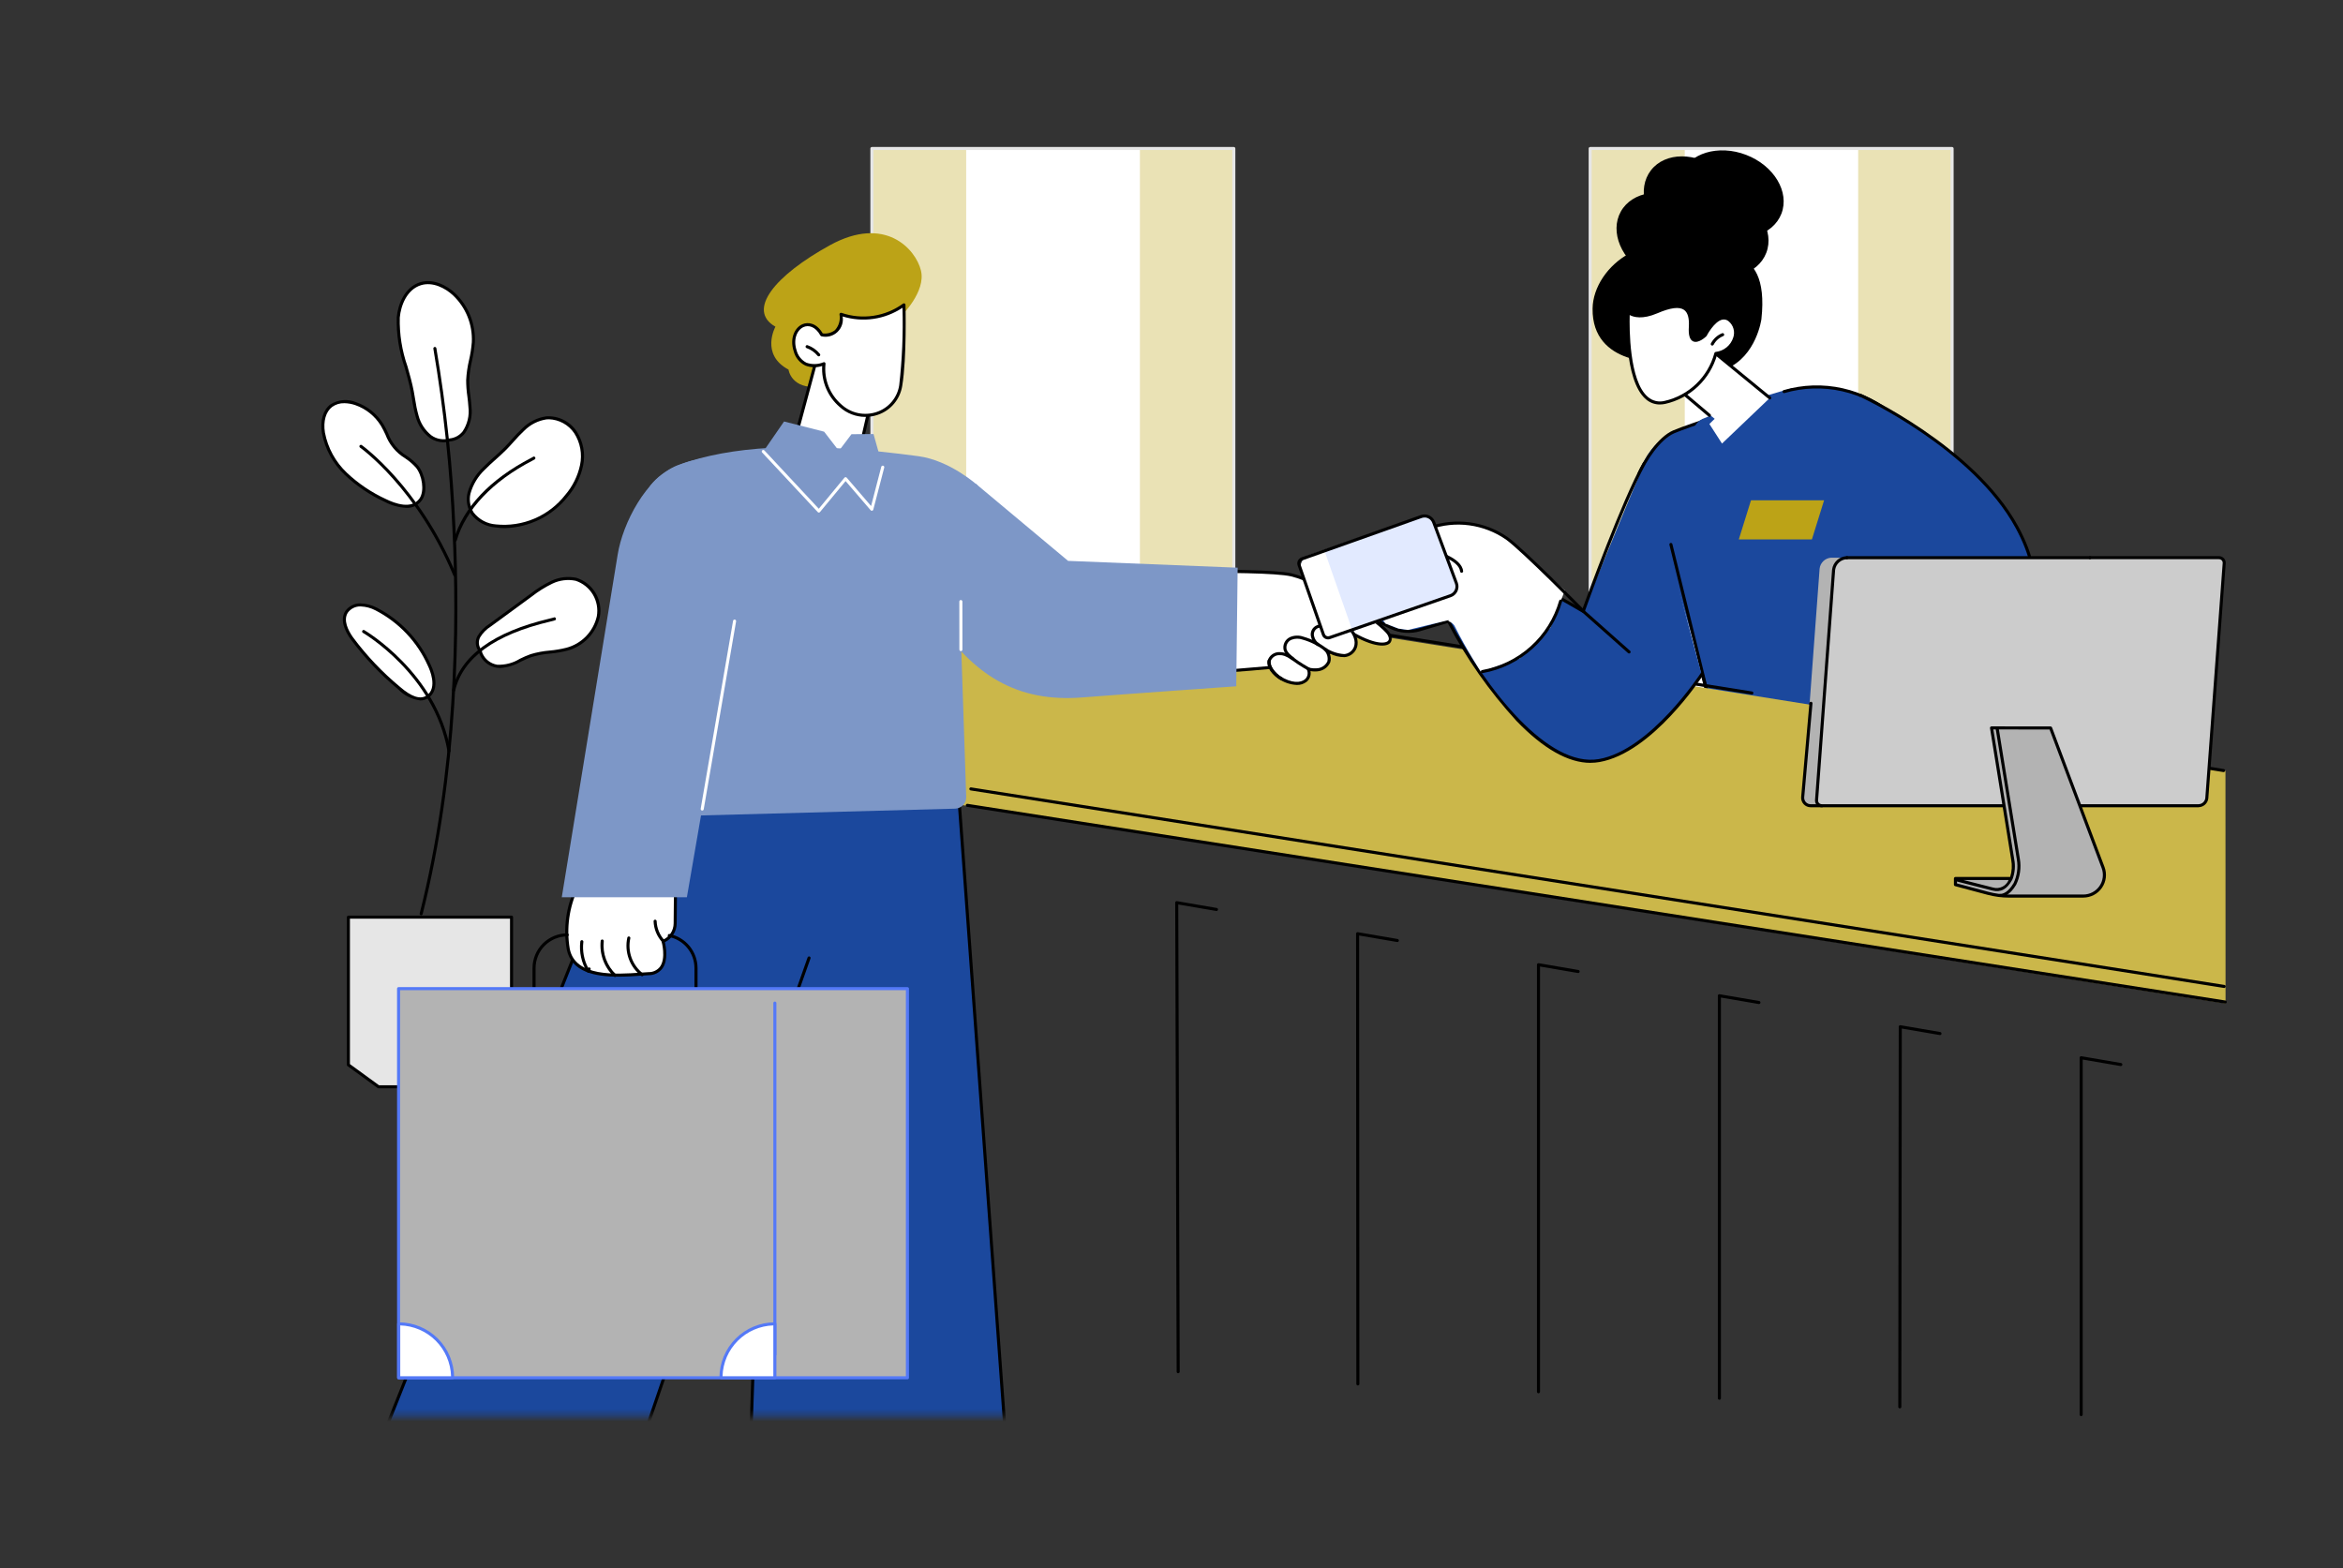 <svg width="375" height="251" viewBox="0 0 375 251" fill="none" xmlns="http://www.w3.org/2000/svg">
<rect x="0" y="0" width="375" height="251" fill="#333333" stroke="none"/>
<path d="M312.434 23.77H254.508V127.981H312.434V23.77Z" fill="white"/>
<path d="M312.434 23.77H297.403V127.981H312.434V23.77Z" fill="#EAE2B5"/>
<path d="M269.647 23.77H254.616V127.981H269.647V23.77Z" fill="#EAE2B5"/>
<path d="M312.435 128.225H254.509C254.476 128.225 254.445 128.219 254.415 128.206C254.385 128.194 254.358 128.176 254.335 128.153C254.313 128.131 254.295 128.104 254.282 128.074C254.27 128.044 254.264 128.012 254.264 127.98V23.77C254.264 23.705 254.289 23.643 254.335 23.597C254.381 23.551 254.444 23.525 254.509 23.525H312.435C312.5 23.525 312.562 23.551 312.608 23.597C312.654 23.643 312.68 23.705 312.68 23.77V127.98C312.68 128.012 312.673 128.044 312.661 128.074C312.649 128.104 312.631 128.131 312.608 128.153C312.585 128.176 312.558 128.194 312.528 128.206C312.499 128.219 312.467 128.225 312.435 128.225ZM254.754 127.735H312.19V24.014H254.754V127.735Z" fill="#E6E6E6"/>
<path d="M197.474 23.769H139.548V127.98H197.474V23.769Z" fill="white"/>
<path d="M197.473 23.769H182.442V127.98H197.473V23.769Z" fill="#EAE2B5"/>
<path d="M154.638 23.769H139.607V127.98H154.638V23.769Z" fill="#EAE2B5"/>
<path d="M197.474 128.225H139.548C139.516 128.225 139.484 128.219 139.454 128.206C139.424 128.194 139.397 128.176 139.374 128.153C139.352 128.131 139.334 128.104 139.321 128.074C139.309 128.044 139.303 128.012 139.303 127.98V23.77C139.303 23.738 139.309 23.706 139.321 23.676C139.334 23.646 139.352 23.619 139.374 23.597C139.397 23.574 139.424 23.556 139.454 23.544C139.484 23.531 139.516 23.525 139.548 23.525H197.474C197.539 23.525 197.601 23.551 197.647 23.597C197.693 23.643 197.719 23.705 197.719 23.77V127.98C197.719 128.012 197.712 128.044 197.7 128.074C197.688 128.104 197.67 128.131 197.647 128.153C197.624 128.176 197.597 128.194 197.567 128.206C197.538 128.219 197.506 128.225 197.474 128.225ZM139.793 127.735H197.23V24.014H139.796L139.793 127.735Z" fill="#E6E6E6"/>
<path d="M55.76 146.785H81.873V170.424L77.053 173.932H60.58L55.76 170.424V146.785Z" fill="#E6E6E6"/>
<path d="M77.054 174.176H60.581C60.529 174.176 60.478 174.16 60.437 174.129L55.617 170.621C55.585 170.598 55.56 170.568 55.542 170.533C55.525 170.498 55.516 170.46 55.517 170.421V146.785C55.517 146.72 55.542 146.658 55.588 146.612C55.634 146.566 55.697 146.54 55.762 146.54H81.874C81.938 146.54 82.001 146.566 82.046 146.612C82.092 146.658 82.118 146.72 82.118 146.785V170.423C82.118 170.462 82.109 170.5 82.092 170.535C82.075 170.57 82.049 170.6 82.018 170.623L77.197 174.129C77.155 174.159 77.105 174.176 77.054 174.176ZM60.659 173.686H76.974L81.629 170.299V147.03H56.006V170.299L60.659 173.686Z" fill="black"/>
<path d="M63.743 50.8C63.943 48.527 65.117 46.093 67.298 45.417C69.18 44.834 71.241 45.753 72.677 47.1C73.712 48.084 74.523 49.28 75.055 50.606C75.587 51.931 75.828 53.356 75.76 54.783C75.649 56.824 74.904 58.796 74.86 60.839C74.826 62.271 75.138 63.687 75.219 65.117C75.392 66.553 75.042 68.003 74.233 69.201C73.954 69.549 73.607 69.836 73.213 70.046C72.82 70.255 72.387 70.382 71.943 70.419C71.433 70.558 70.898 70.582 70.377 70.49C69.857 70.398 69.363 70.192 68.931 69.887C67.859 69.055 67.094 67.89 66.759 66.575C66.431 65.27 66.17 63.95 65.978 62.618C65.216 58.661 63.389 54.812 63.746 50.798" fill="white"/>
<path d="M71.024 70.797C70.223 70.792 69.443 70.545 68.787 70.088C67.667 69.227 66.869 68.015 66.52 66.647C66.27 65.751 66.08 64.84 65.95 63.919C65.882 63.507 65.813 63.08 65.733 62.666C65.484 61.373 65.113 60.066 64.754 58.8C63.85 56.225 63.425 53.506 63.5 50.778C63.688 48.671 64.776 45.942 67.226 45.178C69.314 44.532 71.497 45.652 72.845 46.917C73.907 47.925 74.739 49.151 75.284 50.511C75.828 51.871 76.072 53.332 76 54.795C75.922 55.779 75.771 56.755 75.549 57.717C75.307 58.742 75.156 59.787 75.1 60.839C75.101 61.686 75.163 62.531 75.286 63.369C75.355 63.934 75.426 64.518 75.459 65.098C75.644 66.594 75.275 68.105 74.421 69.347C74.123 69.718 73.754 70.026 73.335 70.251C72.915 70.476 72.455 70.615 71.982 70.658C71.67 70.749 71.346 70.795 71.022 70.794M63.986 50.821C63.92 53.489 64.34 56.147 65.226 58.665C65.588 59.94 65.962 61.258 66.214 62.572C66.295 62.993 66.366 63.423 66.433 63.839C66.56 64.739 66.745 65.629 66.988 66.504C67.314 67.763 68.044 68.881 69.066 69.686C69.466 69.972 69.925 70.165 70.409 70.251C70.894 70.338 71.391 70.316 71.866 70.186C71.883 70.181 71.902 70.177 71.921 70.176C72.331 70.142 72.73 70.024 73.094 69.831C73.458 69.637 73.778 69.372 74.036 69.05C74.814 67.901 75.146 66.508 74.971 65.131C74.939 64.566 74.871 63.99 74.8 63.431C74.674 62.57 74.611 61.701 74.611 60.831C74.668 59.748 74.822 58.672 75.073 57.617C75.29 56.679 75.438 55.727 75.515 54.767C75.582 53.376 75.349 51.986 74.83 50.693C74.311 49.401 73.519 48.235 72.508 47.277C71.261 46.107 69.255 45.065 67.369 45.649C65.15 46.336 64.16 48.865 63.986 50.821Z" fill="black"/>
<path d="M67.409 146.49C67.389 146.49 67.369 146.488 67.349 146.483C67.318 146.475 67.288 146.461 67.262 146.442C67.236 146.422 67.215 146.398 67.198 146.37C67.182 146.342 67.171 146.311 67.166 146.279C67.162 146.247 67.164 146.214 67.172 146.183C72.872 123.562 73.172 100.204 72.41 84.593C71.993 74.954 70.976 65.35 69.364 55.837C69.355 55.804 69.353 55.77 69.358 55.737C69.363 55.704 69.375 55.672 69.393 55.643C69.411 55.614 69.435 55.59 69.463 55.571C69.49 55.552 69.522 55.539 69.555 55.532C69.588 55.526 69.622 55.527 69.655 55.534C69.688 55.542 69.719 55.556 69.746 55.576C69.773 55.596 69.796 55.622 69.813 55.651C69.83 55.68 69.84 55.712 69.844 55.746C71.46 65.279 72.48 74.903 72.897 84.562C73.658 100.209 73.365 123.622 67.646 146.304C67.633 146.357 67.602 146.404 67.559 146.438C67.516 146.471 67.463 146.489 67.408 146.489" fill="black"/>
<path d="M53.026 64.923C53.606 64.562 54.263 64.345 54.944 64.29C55.625 64.236 56.309 64.346 56.938 64.61C58.704 65.221 60.202 66.429 61.172 68.026C61.75 69.296 62.433 70.514 63.216 71.669C64.234 72.848 65.776 73.487 66.758 74.697C67.74 75.907 68.308 78.538 67.326 79.93C66.008 81.797 63.277 80.892 61.656 80.091C59.342 79.022 57.215 77.589 55.356 75.845C53.492 74.086 52.231 71.783 51.756 69.264C51.508 67.7 51.756 65.877 53.02 64.924" fill="white"/>
<path d="M65.019 81.279C63.805 81.212 62.62 80.881 61.545 80.31C59.206 79.234 57.058 77.785 55.185 76.018C53.286 74.221 52.003 71.87 51.519 69.301C51.204 67.316 51.711 65.601 52.877 64.727C53.487 64.336 54.182 64.099 54.904 64.038C55.625 63.977 56.35 64.094 57.016 64.377C58.835 65.01 60.378 66.255 61.381 67.899C61.66 68.362 61.895 68.856 62.122 69.334C62.672 70.836 63.717 72.106 65.085 72.934C65.774 73.387 66.4 73.928 66.947 74.545C67.924 75.745 68.635 78.5 67.525 80.074C67.243 80.469 66.865 80.787 66.427 80.997C65.989 81.208 65.505 81.305 65.019 81.279ZM55.098 64.531C54.41 64.51 53.734 64.717 53.174 65.118C52.155 65.886 51.718 67.418 52.005 69.224C52.474 71.69 53.708 73.945 55.532 75.669C57.368 77.398 59.473 78.817 61.764 79.869C63.233 80.594 65.883 81.548 67.127 79.786C67.991 78.561 67.543 76.048 66.569 74.848C66.05 74.265 65.455 73.753 64.802 73.326C63.366 72.451 62.268 71.118 61.682 69.543C61.46 69.076 61.23 68.592 60.963 68.15C60.021 66.606 58.572 65.435 56.863 64.839C56.296 64.642 55.702 64.538 55.101 64.529" fill="black"/>
<path d="M72.788 92.28C72.739 92.28 72.692 92.266 72.652 92.239C72.612 92.212 72.58 92.174 72.562 92.129C66.762 78.189 57.707 71.691 57.616 71.629C57.566 71.59 57.533 71.534 57.524 71.472C57.515 71.409 57.53 71.346 57.566 71.295C57.602 71.243 57.657 71.208 57.719 71.196C57.781 71.183 57.845 71.195 57.898 71.229C57.99 71.294 67.153 77.864 73.014 91.943C73.029 91.98 73.035 92.021 73.031 92.061C73.027 92.101 73.014 92.139 72.991 92.173C72.969 92.206 72.939 92.234 72.903 92.253C72.868 92.272 72.828 92.282 72.788 92.282" fill="black"/>
<path d="M68.694 106.443C66.96 102.564 63.954 99.393 60.173 97.455C59.404 97.058 58.555 96.838 57.689 96.813C57.257 96.805 56.828 96.902 56.441 97.095C56.054 97.288 55.72 97.573 55.466 97.923C54.643 99.202 55.422 100.886 56.295 102.131C58.487 105.088 61.03 107.769 63.866 110.116C64.958 111.067 66.926 112.535 68.426 111.507C70.084 110.371 69.395 107.884 68.694 106.443Z" fill="white"/>
<path d="M67.288 112.102C65.922 111.935 64.656 111.298 63.707 110.302C60.857 107.94 58.302 105.244 56.096 102.272C55.211 101.012 54.348 99.212 55.261 97.791C55.536 97.406 55.9 97.094 56.323 96.882C56.745 96.669 57.213 96.561 57.686 96.569C58.588 96.595 59.473 96.822 60.277 97.234C64.107 99.197 67.154 102.407 68.915 106.334C69.821 108.195 70.205 110.583 68.567 111.706C68.191 111.965 67.745 112.103 67.289 112.099M57.754 97.054H57.695C57.302 97.045 56.913 97.132 56.561 97.306C56.209 97.48 55.905 97.737 55.674 98.054C54.908 99.246 55.7 100.854 56.498 101.989C58.682 104.928 61.21 107.594 64.03 109.931C65.861 111.526 67.294 111.988 68.291 111.305C70.075 110.083 68.758 107.13 68.476 106.551C66.766 102.724 63.803 99.595 60.076 97.678C59.358 97.302 58.567 97.091 57.758 97.057" fill="black"/>
<path d="M71.864 120.44C71.807 120.44 71.751 120.42 71.707 120.383C71.663 120.347 71.634 120.296 71.623 120.24C69.488 107.972 58.18 101.34 58.066 101.273C58.014 101.239 57.976 101.186 57.962 101.125C57.947 101.064 57.956 101 57.988 100.946C58.019 100.892 58.07 100.851 58.13 100.833C58.19 100.815 58.254 100.821 58.31 100.849C58.426 100.916 69.931 107.666 72.11 120.156C72.116 120.191 72.114 120.227 72.105 120.262C72.096 120.296 72.079 120.328 72.056 120.356C72.033 120.383 72.005 120.405 71.972 120.42C71.94 120.435 71.905 120.443 71.869 120.443" fill="black"/>
<path d="M76.619 101.919C77.076 101.151 77.713 100.504 78.474 100.035L84.983 95.27C86.017 94.452 87.139 93.751 88.326 93.178C89.524 92.605 90.877 92.439 92.178 92.708C93.398 93.099 94.434 93.92 95.093 95.018C95.752 96.116 95.99 97.417 95.762 98.677C95.475 99.927 94.852 101.074 93.96 101.996C93.068 102.917 91.941 103.576 90.701 103.903C88.836 104.433 86.821 104.303 84.986 104.929C83.151 105.555 81.454 106.913 79.55 106.629C78.984 106.538 78.451 106.304 78 105.95C77.55 105.595 77.198 105.131 76.977 104.602C76.913 104.44 76.862 104.273 76.825 104.102C76.584 103.797 76.436 103.428 76.4 103.041C76.363 102.654 76.439 102.264 76.619 101.919Z" fill="white"/>
<path d="M80.072 106.913C79.885 106.913 79.699 106.899 79.514 106.872C78.906 106.775 78.333 106.524 77.849 106.143C77.365 105.762 76.987 105.263 76.751 104.694C76.689 104.54 76.639 104.382 76.601 104.22C76.346 103.878 76.192 103.471 76.156 103.046C76.121 102.62 76.206 102.194 76.401 101.814C76.874 101.008 77.537 100.33 78.332 99.838L84.841 95.073C85.89 94.246 87.027 93.536 88.231 92.956C89.48 92.363 90.887 92.194 92.241 92.473C93.525 92.873 94.618 93.73 95.311 94.882C96.005 96.034 96.253 97.401 96.006 98.723C95.711 100.018 95.067 101.207 94.145 102.162C93.222 103.117 92.055 103.801 90.771 104.14C89.882 104.367 88.976 104.521 88.062 104.602C87.048 104.682 86.045 104.87 85.07 105.162C84.501 105.369 83.945 105.609 83.404 105.881C82.385 106.468 81.248 106.82 80.075 106.913M76.842 102.028C76.685 102.329 76.617 102.668 76.646 103.006C76.675 103.344 76.801 103.667 77.007 103.936C77.037 103.968 77.058 104.008 77.067 104.051C77.101 104.208 77.148 104.362 77.208 104.511C77.412 105.001 77.738 105.431 78.155 105.76C78.572 106.088 79.066 106.305 79.59 106.388C80.858 106.439 82.112 106.109 83.19 105.44C83.748 105.16 84.322 104.912 84.909 104.699C85.917 104.395 86.954 104.2 88.003 104.116C88.891 104.038 89.771 103.889 90.635 103.67C91.832 103.357 92.919 102.722 93.781 101.835C94.642 100.947 95.245 99.841 95.522 98.636C95.735 97.437 95.509 96.202 94.884 95.157C94.26 94.112 93.279 93.328 92.122 92.948C90.872 92.694 89.573 92.855 88.422 93.404C87.25 93.97 86.144 94.662 85.122 95.468L78.613 100.233C77.885 100.681 77.275 101.296 76.833 102.028" fill="black"/>
<path d="M72.612 110.722C72.592 110.722 72.573 110.72 72.555 110.715C72.492 110.7 72.437 110.661 72.403 110.606C72.369 110.551 72.358 110.484 72.373 110.421C73.654 104.99 78.898 101.148 87.96 99.003C88.236 98.938 88.5 98.876 88.588 98.845C88.631 98.813 88.684 98.796 88.739 98.796C88.771 98.796 88.803 98.803 88.832 98.816C88.862 98.829 88.888 98.847 88.911 98.87C88.933 98.893 88.951 98.92 88.963 98.95C88.975 98.98 88.981 99.012 88.981 99.044C88.981 99.265 88.909 99.282 88.073 99.479C79.206 101.579 74.084 105.297 72.849 110.532C72.836 110.586 72.806 110.634 72.763 110.668C72.719 110.702 72.666 110.721 72.611 110.721" fill="black"/>
<path d="M75.052 78.958C75.48 77.433 76.314 76.053 77.467 74.967C78.567 73.838 79.814 72.867 80.918 71.742C81.888 70.756 82.744 69.657 83.768 68.728C84.756 67.745 86.03 67.099 87.407 66.883C88.325 66.821 89.243 67.002 90.068 67.409C90.893 67.815 91.597 68.433 92.107 69.198C93.109 70.76 93.458 72.653 93.079 74.469C92.691 76.271 91.862 77.948 90.667 79.351C87.956 82.685 83.594 84.796 79.342 84.17C75.026 83.534 74.698 80.493 75.052 78.958Z" fill="white"/>
<path d="M80.824 84.522C80.317 84.523 79.81 84.486 79.308 84.412C78.549 84.357 77.81 84.142 77.14 83.782C76.469 83.421 75.883 82.923 75.418 82.32C75.095 81.82 74.875 81.26 74.772 80.673C74.669 80.086 74.685 79.485 74.818 78.904C75.25 77.333 76.107 75.912 77.295 74.797C77.862 74.214 78.475 73.667 79.068 73.137C79.631 72.637 80.212 72.115 80.748 71.571C81.134 71.178 81.51 70.759 81.874 70.352C82.421 69.721 83 69.118 83.608 68.546C84.632 67.523 85.956 66.855 87.386 66.639C88.349 66.568 89.313 66.755 90.179 67.181C91.046 67.606 91.783 68.255 92.315 69.06C93.356 70.675 93.719 72.635 93.325 74.515C92.934 76.358 92.088 78.074 90.863 79.506C89.658 81.023 88.135 82.258 86.402 83.125C84.668 83.992 82.766 84.468 80.829 84.522M87.852 67.105C87.714 67.105 87.575 67.112 87.437 67.127C86.111 67.334 84.884 67.958 83.937 68.91C83.341 69.471 82.773 70.061 82.237 70.68C81.869 71.09 81.489 71.514 81.095 71.915C80.549 72.47 79.961 72.995 79.395 73.503C78.809 74.027 78.201 74.569 77.647 75.139C76.522 76.19 75.708 77.531 75.296 79.014C75.178 79.529 75.164 80.062 75.255 80.583C75.347 81.103 75.541 81.6 75.828 82.044C76.255 82.589 76.791 83.038 77.402 83.363C78.013 83.687 78.685 83.88 79.375 83.928C81.475 84.145 83.595 83.824 85.537 82.997C87.478 82.169 89.178 80.862 90.475 79.197C91.648 77.828 92.46 76.187 92.836 74.424C93.206 72.671 92.871 70.844 91.903 69.336C91.452 68.669 90.848 68.119 90.143 67.731C89.437 67.343 88.649 67.128 87.844 67.104" fill="black"/>
<path d="M72.866 86.683C72.843 86.683 72.82 86.68 72.798 86.673C72.736 86.655 72.684 86.614 72.653 86.557C72.622 86.501 72.614 86.435 72.631 86.373C74.131 81.236 78.397 76.715 84.982 73.3C85.107 73.235 85.227 73.173 85.275 73.145C85.286 73.132 85.299 73.12 85.312 73.109C85.339 73.091 85.369 73.079 85.401 73.073C85.433 73.067 85.465 73.068 85.497 73.074C85.528 73.081 85.558 73.094 85.585 73.112C85.611 73.131 85.634 73.154 85.651 73.181C85.67 73.21 85.682 73.243 85.688 73.278C85.693 73.312 85.691 73.347 85.682 73.381C85.65 73.5 85.625 73.513 85.208 73.729C78.838 77.029 74.538 81.57 73.102 86.503C73.087 86.554 73.056 86.599 73.014 86.631C72.972 86.663 72.92 86.68 72.867 86.68" fill="black"/>
<path d="M262.842 74.484C263.781 72.127 265.576 70.211 267.867 69.12C269.119 68.574 273.005 67.261 273.005 67.261L282.325 108.568C282.325 108.568 288.935 119.021 273.968 113.868L272.629 108.211L262.842 74.484Z" fill="#1B489D"/>
<path d="M273.968 114.023C273.914 114.023 273.861 114.005 273.818 113.971C273.775 113.937 273.745 113.89 273.731 113.837L267.196 87.209C267.187 87.177 267.183 87.144 267.187 87.111C267.191 87.077 267.201 87.045 267.217 87.016C267.234 86.987 267.256 86.962 267.283 86.942C267.309 86.922 267.34 86.907 267.372 86.899C267.404 86.891 267.438 86.89 267.471 86.895C267.504 86.901 267.535 86.913 267.563 86.931C267.591 86.949 267.615 86.973 267.634 87C267.653 87.028 267.665 87.059 267.671 87.092L274.207 113.72C274.216 113.752 274.217 113.784 274.213 113.817C274.208 113.849 274.197 113.88 274.18 113.908C274.164 113.936 274.141 113.96 274.115 113.979C274.089 113.999 274.059 114.012 274.027 114.02C274.008 114.025 273.989 114.027 273.969 114.027" fill="black"/>
<path d="M280.431 116.826C278.323 116.719 276.246 116.279 274.277 115.521C274.238 115.508 274.204 115.485 274.177 115.455C274.149 115.425 274.13 115.389 274.12 115.35L272.249 108.095C272.236 108.033 272.247 107.969 272.28 107.916C272.314 107.862 272.366 107.824 272.427 107.808C272.488 107.792 272.553 107.801 272.608 107.831C272.663 107.862 272.704 107.913 272.723 107.973L274.561 115.1C279.091 116.644 282.07 116.741 283.183 115.381C284.831 113.363 282.141 108.738 282.114 108.691C282.101 108.669 282.091 108.645 282.086 108.62L272.826 67.578C271.939 67.878 269.007 68.887 267.965 69.342C265.645 70.352 263.446 73.853 262.534 75.96C262.506 76.017 262.457 76.061 262.398 76.082C262.339 76.104 262.274 76.102 262.216 76.077C262.158 76.052 262.112 76.006 262.087 75.947C262.063 75.889 262.062 75.824 262.085 75.765C263.028 73.587 265.32 69.965 267.77 68.893C269.018 68.35 272.77 67.081 272.927 67.027C272.959 67.016 272.993 67.012 273.028 67.015C273.062 67.018 273.095 67.028 273.125 67.045C273.155 67.062 273.181 67.085 273.201 67.112C273.222 67.14 273.236 67.171 273.244 67.205L282.556 108.476C282.829 108.95 285.366 113.483 283.563 115.69C283.16 116.102 282.669 116.419 282.127 116.615C281.585 116.812 281.005 116.883 280.432 116.825" fill="black"/>
<path d="M292.557 66.096L286.901 62.117C281.983 63.443 277.159 65.092 272.458 67.053C272.035 67.259 271.675 67.575 271.415 67.967C271.156 68.359 271.006 68.814 270.982 69.284L269.495 77.364L270.776 76.821L270.207 81.358C269.937 85.584 270.763 89.807 272.607 93.619L282.52 115.225L298.585 117.931L313.159 98.507L292.557 66.096Z" fill="#1B489D"/>
<path d="M289.997 86.334H278.297L280.249 80.066H291.949L289.997 86.334Z" fill="#BCA317"/>
<path d="M285.34 62.621C288.412 61.737 291.658 61.641 294.778 62.342C297.897 63.044 300.79 64.52 303.188 66.634C310.978 73.321 316.796 90.034 316.796 90.034L299.424 83.442L285.34 62.621Z" fill="#1B489D"/>
<path d="M303.187 66.879C303.129 66.879 303.072 66.858 303.027 66.82C300.694 64.75 297.875 63.305 294.832 62.619C291.789 61.934 288.623 62.031 285.627 62.901C285.566 62.923 285.499 62.921 285.44 62.893C285.381 62.866 285.335 62.816 285.313 62.755C285.29 62.694 285.293 62.627 285.321 62.568C285.348 62.509 285.397 62.463 285.458 62.441C288.536 61.541 291.791 61.437 294.92 62.138C298.049 62.839 300.949 64.322 303.348 66.448C303.386 66.481 303.414 66.524 303.426 66.573C303.439 66.621 303.436 66.672 303.419 66.719C303.401 66.766 303.37 66.807 303.329 66.835C303.287 66.864 303.237 66.879 303.187 66.879Z" fill="black"/>
<path d="M299.424 83.506C299.424 83.506 297.486 63.147 297.768 63.267C298.05 63.387 315.844 71.55 322.819 84.379C329.794 97.208 322.531 105.208 310.075 115.286C297.619 125.364 294.32 127.165 294.04 124.786C293.558 124.893 293.054 124.854 292.594 124.675C292.134 124.496 291.737 124.185 291.453 123.78C290.927 123.749 290.416 123.594 289.962 123.328C289.508 123.061 289.123 122.691 288.839 122.248C288.839 122.248 284.648 121.933 286.779 117.156L288.229 118.68C288.229 118.68 292.153 116.292 293.539 114.38C294.566 112.96 294.249 112.586 293.846 112.701C292.856 112.984 289.446 115.019 289.556 113.824C289.666 112.629 292.856 108.189 294.335 107.624C295.814 107.059 306.69 96.247 309.215 92.651C306.352 89.202 303.061 86.132 299.423 83.514" fill="#1B489D"/>
<path d="M308.08 94.344C308.023 94.344 307.967 94.324 307.923 94.287C307.874 94.245 307.842 94.186 307.837 94.121C307.831 94.056 307.852 93.992 307.893 93.942C308.37 93.372 308.748 92.887 309.018 92.503C309.036 92.474 309.059 92.449 309.086 92.43C309.114 92.41 309.145 92.397 309.177 92.39C309.21 92.383 309.244 92.383 309.277 92.39C309.31 92.397 309.341 92.41 309.369 92.429C309.396 92.449 309.42 92.473 309.437 92.502C309.455 92.531 309.466 92.563 309.471 92.596C309.475 92.629 309.473 92.663 309.464 92.695C309.455 92.728 309.439 92.758 309.418 92.784C309.14 93.184 308.754 93.675 308.268 94.256C308.245 94.284 308.217 94.306 308.184 94.321C308.152 94.336 308.116 94.344 308.08 94.344Z" fill="black"/>
<path d="M303.2 121.263C303.15 121.263 303.101 121.248 303.06 121.219C303.019 121.19 302.987 121.149 302.97 121.102C302.953 121.055 302.951 121.004 302.964 120.955C302.976 120.907 303.004 120.863 303.042 120.831C303.166 120.731 315.5 110.321 319.314 106.583C326.12 99.911 327.165 92.893 322.6 84.497C315.689 71.784 297.845 63.568 297.669 63.497C297.611 63.47 297.566 63.422 297.543 63.363C297.52 63.304 297.521 63.237 297.546 63.179C297.571 63.12 297.617 63.074 297.676 63.049C297.735 63.024 297.801 63.023 297.86 63.046C298.038 63.122 316.041 71.413 323.03 84.266C327.715 92.883 326.642 100.087 319.656 106.935C315.829 110.686 303.481 121.103 303.356 121.207C303.312 121.244 303.257 121.265 303.199 121.265" fill="black"/>
<path d="M309.568 114.78C309.516 114.78 309.466 114.763 309.424 114.733C309.382 114.702 309.351 114.659 309.335 114.61C307.798 109.884 304.565 105.894 300.26 103.41C300.207 103.376 300.168 103.323 300.153 103.262C300.137 103.201 300.146 103.136 300.178 103.081C300.209 103.026 300.261 102.986 300.321 102.968C300.382 102.95 300.447 102.956 300.503 102.985C304.913 105.529 308.226 109.615 309.803 114.456C309.815 114.493 309.818 114.532 309.812 114.57C309.806 114.608 309.791 114.644 309.768 114.676C309.746 114.707 309.716 114.732 309.681 114.75C309.647 114.767 309.609 114.776 309.57 114.776" fill="black"/>
<path d="M293.971 125.05C293.912 125.05 293.855 125.028 293.81 124.989C293.766 124.95 293.737 124.896 293.73 124.837C293.722 124.779 293.736 124.719 293.768 124.67C293.801 124.621 293.85 124.585 293.907 124.569C295.826 124.043 297.541 122.948 298.827 121.428C298.847 121.402 298.872 121.381 298.901 121.365C298.93 121.349 298.962 121.339 298.994 121.336C299.027 121.332 299.06 121.336 299.091 121.345C299.123 121.355 299.152 121.371 299.177 121.392C299.202 121.413 299.223 121.439 299.238 121.468C299.253 121.497 299.261 121.529 299.264 121.562C299.266 121.595 299.262 121.628 299.251 121.659C299.24 121.69 299.224 121.719 299.202 121.743C297.852 123.339 296.051 124.489 294.036 125.043C294.015 125.049 293.993 125.052 293.971 125.052" fill="black"/>
<path d="M291.383 124.021C291.323 124.021 291.266 123.999 291.221 123.96C291.176 123.921 291.147 123.866 291.14 123.807C291.132 123.748 291.146 123.688 291.18 123.639C291.213 123.59 291.263 123.554 291.321 123.539C293.366 123.002 295.2 121.858 296.584 120.259C296.604 120.233 296.629 120.211 296.658 120.195C296.688 120.178 296.72 120.168 296.753 120.165C296.786 120.161 296.819 120.165 296.851 120.175C296.883 120.185 296.912 120.201 296.937 120.223C296.963 120.245 296.983 120.271 296.998 120.301C297.012 120.331 297.021 120.364 297.022 120.397C297.024 120.43 297.019 120.463 297.007 120.494C296.996 120.526 296.978 120.554 296.955 120.578C295.506 122.253 293.585 123.45 291.444 124.013C291.423 124.018 291.404 124.021 291.383 124.021Z" fill="black"/>
<path d="M288.941 122.551C288.878 122.55 288.818 122.524 288.774 122.48C288.729 122.436 288.703 122.377 288.701 122.314C288.699 122.251 288.721 122.19 288.763 122.144C288.804 122.097 288.862 122.067 288.925 122.062C290.135 121.98 291.314 121.64 292.382 121.064C293.449 120.488 294.381 119.69 295.114 118.723C295.133 118.697 295.157 118.676 295.185 118.659C295.213 118.643 295.243 118.632 295.275 118.627C295.307 118.623 295.339 118.625 295.371 118.633C295.402 118.641 295.431 118.655 295.457 118.674C295.482 118.693 295.504 118.717 295.521 118.745C295.537 118.773 295.548 118.803 295.552 118.835C295.557 118.867 295.555 118.9 295.547 118.931C295.539 118.962 295.525 118.991 295.506 119.017C294.73 120.04 293.744 120.885 292.614 121.495C291.484 122.104 290.237 122.465 288.956 122.551H288.941Z" fill="black"/>
<path d="M265.883 57.948C265.883 57.948 254.772 58.685 254.898 49.382C254.991 42.551 264.357 35.261 273.654 41.445C273.654 41.445 283.368 37.731 281.917 51.072C281.917 51.072 281.14 56.98 276.302 59.027C273.891 60.048 265.882 57.949 265.882 57.949" fill="black"/>
<path d="M270.246 32.18C274.415 34.504 276.324 39.024 274.509 42.28C272.694 45.536 267.844 46.286 263.675 43.962C259.506 41.638 257.597 37.118 259.412 33.862C261.227 30.606 266.077 29.856 270.246 32.18Z" fill="black"/>
<path d="M275.205 27.204C278.979 30.125 280.19 34.88 277.905 37.824C275.62 40.768 270.715 40.788 266.94 37.867C263.165 34.946 261.955 30.191 264.24 27.247C266.525 24.303 271.431 24.283 275.205 27.204Z" fill="black"/>
<path d="M277.064 31.065C281.516 32.786 284.036 36.997 282.693 40.471C281.35 43.945 276.652 45.371 272.2 43.646C267.748 41.921 265.228 37.714 266.57 34.24C267.912 30.766 272.612 29.34 277.064 31.065Z" fill="black"/>
<path d="M279.488 24.793C283.94 26.514 286.461 30.725 285.117 34.199C283.773 37.673 279.076 39.099 274.624 37.374C270.172 35.649 267.651 31.442 268.994 27.968C270.337 24.494 275.036 23.068 279.488 24.793Z" fill="black"/>
<path d="M273.412 55.611L283.26 63.689L275.609 70.989L273.593 67.857L274.436 67.028L268.4 62.089L273.412 55.611Z" fill="white"/>
<path d="M273.594 66.723C273.536 66.723 273.48 66.703 273.436 66.665L268.242 62.275C268.193 62.234 268.162 62.175 268.156 62.111C268.15 62.047 268.17 61.984 268.21 61.934L273.355 55.581C273.375 55.556 273.4 55.535 273.429 55.52C273.457 55.505 273.488 55.495 273.52 55.492C273.552 55.489 273.584 55.492 273.615 55.501C273.646 55.51 273.675 55.526 273.7 55.546L283.414 63.499C283.461 63.541 283.491 63.6 283.496 63.663C283.501 63.726 283.481 63.789 283.441 63.838C283.401 63.887 283.344 63.918 283.281 63.926C283.218 63.933 283.154 63.916 283.104 63.878L273.58 56.078L268.74 62.054L273.751 66.289C273.789 66.321 273.817 66.365 273.829 66.413C273.842 66.462 273.84 66.513 273.823 66.56C273.805 66.607 273.774 66.648 273.733 66.677C273.692 66.706 273.643 66.721 273.593 66.721" fill="black"/>
<path d="M274.627 56.573C274.116 58.499 273.086 60.248 271.65 61.629C270.213 63.01 268.425 63.969 266.48 64.403C259.788 65.813 260.607 49.971 260.607 49.971C260.607 49.971 261.928 51.306 265.168 49.916C268.408 48.526 270.796 48.461 270.548 52.332C270.3 56.203 272.935 53.642 272.935 53.642C272.935 53.642 274.969 49.675 276.859 51.262C278.749 52.849 277.559 56.184 274.628 56.573" fill="white"/>
<path d="M265.662 64.736C264.837 64.741 264.039 64.442 263.42 63.896C259.84 60.836 260.337 50.401 260.359 49.958C260.362 49.911 260.378 49.865 260.406 49.826C260.434 49.788 260.472 49.758 260.517 49.741C260.561 49.724 260.609 49.721 260.656 49.731C260.702 49.741 260.745 49.764 260.778 49.798C260.789 49.808 262.046 50.987 265.068 49.69C267.38 48.698 268.888 48.541 269.817 49.196C270.573 49.73 270.891 50.76 270.789 52.347C270.699 53.747 271.005 54.101 271.195 54.189C271.636 54.389 272.445 53.763 272.734 53.489C272.908 53.161 274.118 50.967 275.58 50.672C275.834 50.621 276.096 50.631 276.345 50.7C276.594 50.77 276.824 50.897 277.014 51.072C277.449 51.44 277.763 51.928 277.918 52.476C278.073 53.023 278.06 53.605 277.882 54.145C277.67 54.828 277.271 55.438 276.73 55.905C276.188 56.373 275.527 56.679 274.82 56.789C274.273 58.723 273.213 60.473 271.754 61.855C270.294 63.236 268.489 64.199 266.528 64.64C266.244 64.701 265.954 64.733 265.663 64.734M260.834 50.421C260.78 52.457 260.741 60.959 263.739 63.521C264.102 63.839 264.536 64.063 265.005 64.174C265.473 64.286 265.962 64.281 266.428 64.16C268.324 63.729 270.067 62.79 271.469 61.443C272.872 60.096 273.88 58.393 274.387 56.516C274.398 56.467 274.424 56.423 274.461 56.389C274.497 56.355 274.544 56.334 274.593 56.327C275.238 56.255 275.847 55.997 276.348 55.586C276.848 55.174 277.218 54.625 277.413 54.007C277.563 53.558 277.575 53.074 277.448 52.617C277.321 52.161 277.061 51.753 276.7 51.446C276.566 51.319 276.403 51.226 276.225 51.175C276.047 51.124 275.86 51.116 275.678 51.152C274.36 51.418 273.163 53.727 273.151 53.752C273.139 53.776 273.123 53.798 273.103 53.816C272.975 53.94 271.83 55.016 270.99 54.633C270.442 54.38 270.217 53.622 270.301 52.315C270.389 50.932 270.132 50.015 269.535 49.595C268.771 49.055 267.373 49.233 265.262 50.138C262.874 51.163 261.462 50.76 260.834 50.421Z" fill="black"/>
<path d="M274.047 55.308C274.008 55.308 273.97 55.299 273.934 55.281C273.877 55.251 273.835 55.199 273.816 55.137C273.797 55.075 273.804 55.008 273.834 54.951C274.222 54.213 274.86 53.638 275.634 53.329C275.694 53.309 275.759 53.312 275.817 53.339C275.874 53.365 275.919 53.413 275.941 53.472C275.964 53.531 275.964 53.596 275.94 53.654C275.916 53.713 275.87 53.76 275.812 53.785C275.148 54.049 274.6 54.543 274.268 55.176C274.248 55.216 274.217 55.249 274.178 55.272C274.14 55.295 274.096 55.308 274.051 55.308" fill="black"/>
<path d="M151.628 118.918L149.814 90.504L356.189 123.366L356.204 160.589L151.804 128.505L151.628 118.918Z" fill="#CBB74A"/>
<path d="M355.887 123.566H355.847L289.779 112.899C289.748 112.894 289.717 112.883 289.69 112.866C289.662 112.849 289.639 112.827 289.62 112.801C289.601 112.774 289.587 112.745 289.58 112.714C289.572 112.682 289.571 112.65 289.576 112.618C289.581 112.586 289.593 112.556 289.61 112.528C289.627 112.501 289.649 112.477 289.675 112.458C289.701 112.439 289.73 112.426 289.762 112.418C289.793 112.411 289.826 112.41 289.857 112.415L355.925 123.082C355.986 123.092 356.041 123.124 356.079 123.172C356.118 123.221 356.136 123.282 356.131 123.343C356.127 123.404 356.099 123.462 356.054 123.504C356.008 123.546 355.949 123.569 355.887 123.569" fill="black"/>
<path d="M280.388 111.158C280.375 111.159 280.362 111.159 280.349 111.158L169.478 93.471C169.414 93.461 169.356 93.426 169.318 93.373C169.28 93.32 169.264 93.255 169.275 93.191C169.285 93.126 169.32 93.069 169.373 93.031C169.425 92.993 169.491 92.977 169.555 92.987L280.426 110.671C280.487 110.681 280.542 110.713 280.58 110.761C280.618 110.81 280.637 110.871 280.632 110.932C280.627 110.994 280.599 111.051 280.554 111.093C280.509 111.135 280.45 111.158 280.388 111.158Z" fill="black"/>
<path d="M355.985 158.117C355.973 158.118 355.96 158.118 355.947 158.117L155.347 126.502C155.284 126.491 155.228 126.455 155.19 126.403C155.153 126.351 155.138 126.286 155.147 126.223C155.157 126.159 155.192 126.102 155.244 126.064C155.295 126.026 155.36 126.009 155.423 126.018L356.023 157.633C356.084 157.643 356.139 157.675 356.178 157.723C356.216 157.772 356.234 157.833 356.229 157.894C356.225 157.956 356.197 158.013 356.152 158.055C356.106 158.097 356.047 158.12 355.985 158.12" fill="black"/>
<path d="M356.147 160.616C356.134 160.617 356.121 160.617 356.108 160.616L154.786 129.133C154.754 129.129 154.723 129.118 154.695 129.101C154.667 129.084 154.643 129.062 154.623 129.036C154.604 129.01 154.59 128.98 154.582 128.949C154.575 128.917 154.573 128.885 154.578 128.852C154.583 128.82 154.595 128.789 154.612 128.762C154.629 128.734 154.651 128.71 154.678 128.691C154.704 128.672 154.734 128.659 154.766 128.652C154.797 128.644 154.83 128.643 154.862 128.649L356.186 160.125C356.247 160.135 356.302 160.167 356.34 160.215C356.378 160.263 356.397 160.324 356.392 160.386C356.388 160.447 356.36 160.504 356.315 160.546C356.27 160.588 356.211 160.612 356.149 160.612" fill="black"/>
<path d="M333.091 226.648C333.026 226.648 332.963 226.622 332.917 226.576C332.872 226.53 332.846 226.468 332.846 226.403V169.287C332.846 169.251 332.853 169.216 332.868 169.183C332.883 169.151 332.905 169.122 332.933 169.099C332.96 169.076 332.992 169.059 333.027 169.05C333.061 169.04 333.097 169.039 333.133 169.045L339.479 170.133C339.51 170.139 339.541 170.15 339.568 170.167C339.595 170.184 339.619 170.207 339.637 170.233C339.656 170.259 339.669 170.289 339.676 170.32C339.683 170.352 339.684 170.384 339.679 170.416C339.673 170.448 339.662 170.478 339.644 170.505C339.627 170.533 339.605 170.556 339.579 170.575C339.552 170.593 339.523 170.606 339.491 170.614C339.46 170.621 339.427 170.622 339.396 170.616L333.337 169.576V226.402C333.337 226.467 333.311 226.529 333.265 226.575C333.22 226.621 333.158 226.647 333.093 226.647" fill="black"/>
<path d="M304.067 225.404C304.035 225.404 304.003 225.398 303.973 225.386C303.944 225.373 303.917 225.355 303.894 225.333C303.871 225.31 303.853 225.283 303.841 225.253C303.828 225.223 303.822 225.191 303.822 225.159L303.894 164.323C303.894 164.287 303.902 164.252 303.917 164.22C303.932 164.188 303.954 164.159 303.981 164.136C304.009 164.113 304.041 164.097 304.075 164.087C304.109 164.078 304.145 164.076 304.18 164.082L310.526 165.17C310.56 165.174 310.592 165.184 310.621 165.201C310.65 165.217 310.675 165.24 310.695 165.266C310.715 165.293 310.73 165.323 310.738 165.356C310.745 165.388 310.747 165.422 310.741 165.455C310.735 165.488 310.723 165.52 310.705 165.548C310.686 165.576 310.663 165.599 310.635 165.618C310.607 165.636 310.575 165.649 310.542 165.655C310.51 165.661 310.476 165.66 310.443 165.652L304.383 164.613L304.312 225.16C304.312 225.225 304.286 225.287 304.24 225.333C304.194 225.378 304.132 225.404 304.067 225.404Z" fill="black"/>
<path d="M275.188 224.022C275.123 224.022 275.061 223.996 275.015 223.95C274.969 223.904 274.943 223.842 274.943 223.777V159.362C274.943 159.326 274.951 159.291 274.966 159.259C274.981 159.227 275.003 159.198 275.03 159.175C275.058 159.152 275.09 159.136 275.124 159.126C275.158 159.117 275.194 159.115 275.229 159.121L281.575 160.209C281.636 160.223 281.689 160.26 281.724 160.312C281.758 160.364 281.771 160.428 281.761 160.489C281.75 160.551 281.716 160.606 281.667 160.643C281.617 160.681 281.554 160.698 281.492 160.691L275.433 159.652V223.781C275.433 223.846 275.408 223.908 275.362 223.954C275.316 224 275.253 224.026 275.188 224.026" fill="black"/>
<path d="M246.237 222.986C246.205 222.986 246.173 222.98 246.143 222.968C246.114 222.956 246.087 222.938 246.064 222.915C246.041 222.892 246.023 222.865 246.011 222.836C245.999 222.806 245.992 222.774 245.992 222.742V154.395C245.992 154.359 246 154.324 246.015 154.292C246.03 154.259 246.052 154.231 246.079 154.208C246.106 154.185 246.138 154.168 246.173 154.159C246.207 154.15 246.243 154.148 246.278 154.154L252.623 155.242C252.687 155.253 252.744 155.289 252.782 155.342C252.819 155.395 252.834 155.461 252.823 155.525C252.812 155.589 252.776 155.646 252.723 155.684C252.67 155.721 252.604 155.736 252.54 155.725L246.481 154.686V222.742C246.481 222.774 246.475 222.806 246.463 222.836C246.45 222.865 246.432 222.892 246.409 222.915C246.387 222.938 246.36 222.956 246.33 222.968C246.3 222.98 246.268 222.986 246.236 222.986" fill="black"/>
<path d="M217.33 221.737C217.265 221.737 217.203 221.711 217.157 221.665C217.111 221.619 217.085 221.557 217.085 221.492L217.041 149.433C217.041 149.397 217.049 149.362 217.064 149.33C217.079 149.298 217.101 149.269 217.128 149.246C217.155 149.223 217.187 149.207 217.222 149.197C217.256 149.188 217.292 149.186 217.327 149.192L223.672 150.28C223.705 150.284 223.737 150.294 223.766 150.311C223.795 150.327 223.821 150.35 223.841 150.376C223.861 150.403 223.875 150.433 223.883 150.466C223.891 150.498 223.892 150.532 223.887 150.565C223.881 150.598 223.869 150.63 223.85 150.658C223.832 150.686 223.808 150.709 223.78 150.728C223.752 150.746 223.721 150.759 223.688 150.765C223.655 150.771 223.622 150.77 223.589 150.762L217.53 149.723L217.574 221.491C217.574 221.556 217.548 221.618 217.502 221.664C217.456 221.71 217.394 221.736 217.329 221.736" fill="black"/>
<path d="M188.569 219.776C188.504 219.776 188.442 219.75 188.396 219.705C188.35 219.659 188.324 219.597 188.324 219.532L188.094 144.466C188.094 144.43 188.101 144.395 188.116 144.363C188.131 144.33 188.153 144.302 188.181 144.279C188.208 144.255 188.24 144.239 188.274 144.229C188.309 144.22 188.345 144.218 188.38 144.224L194.725 145.312C194.758 145.316 194.79 145.326 194.819 145.343C194.848 145.359 194.874 145.382 194.894 145.408C194.914 145.435 194.928 145.465 194.936 145.498C194.944 145.53 194.945 145.564 194.939 145.597C194.934 145.63 194.921 145.662 194.903 145.69C194.885 145.717 194.861 145.741 194.833 145.76C194.805 145.778 194.774 145.791 194.741 145.797C194.708 145.803 194.674 145.802 194.642 145.794L188.583 144.756L188.813 219.529C188.813 219.594 188.787 219.656 188.741 219.702C188.696 219.748 188.634 219.774 188.569 219.774V219.776Z" fill="black"/>
<path d="M272.37 108.005C272.37 108.005 264.397 120.255 255.94 121.729C247.483 123.203 237.611 110.283 231.835 99.42L227.086 100.812C225.662 101.228 224.135 101.118 222.786 100.5C221.677 99.993 220.423 99.4 219.792 99.031C219.792 99.031 228.092 91.465 230.998 88.775C233.904 86.085 253.388 97.846 253.388 97.846C253.388 97.846 259.93 81.688 263.256 74.007L272.37 108.005Z" fill="#1B489D"/>
<path d="M260.735 104.584C260.675 104.584 260.617 104.562 260.572 104.522L253.362 98.122C253.317 98.078 253.291 98.018 253.288 97.955C253.286 97.892 253.308 97.831 253.35 97.784C253.392 97.737 253.45 97.708 253.513 97.702C253.576 97.697 253.638 97.716 253.687 97.756L260.897 104.156C260.935 104.189 260.961 104.232 260.974 104.281C260.986 104.329 260.983 104.38 260.965 104.427C260.947 104.473 260.915 104.514 260.874 104.542C260.833 104.57 260.784 104.585 260.734 104.584" fill="black"/>
<path d="M217.564 96.105C217.501 96.103 217.442 96.078 217.397 96.034C217.353 95.99 217.327 95.93 217.325 95.868C217.323 95.805 217.346 95.744 217.387 95.697C217.429 95.651 217.487 95.621 217.549 95.616C221.037 95.41 224.455 94.543 227.62 93.063C227.649 93.047 227.681 93.038 227.715 93.035C227.748 93.032 227.781 93.037 227.812 93.047C227.844 93.058 227.873 93.074 227.898 93.096C227.923 93.118 227.943 93.145 227.957 93.175C227.971 93.205 227.979 93.238 227.98 93.271C227.981 93.304 227.975 93.337 227.963 93.368C227.951 93.399 227.933 93.427 227.91 93.451C227.887 93.475 227.859 93.493 227.828 93.506C224.607 95.014 221.128 95.896 217.578 96.106H217.565" fill="black"/>
<path d="M215.726 99.523C215.676 99.523 215.628 99.508 215.587 99.479C215.546 99.451 215.515 99.411 215.497 99.365C215.48 99.318 215.477 99.268 215.489 99.22C215.5 99.171 215.527 99.128 215.564 99.095C216.313 98.479 217.216 98.079 218.176 97.937C218.755 97.827 219.346 97.771 219.918 97.717C220.252 97.685 220.597 97.652 220.933 97.609C223.007 97.339 225.006 96.653 226.81 95.591C226.865 95.562 226.929 95.556 226.989 95.574C227.049 95.591 227.101 95.63 227.132 95.684C227.164 95.738 227.174 95.802 227.16 95.863C227.147 95.924 227.11 95.977 227.059 96.012C225.198 97.107 223.135 97.815 220.995 98.093C220.651 98.137 220.301 98.17 219.963 98.203C219.403 98.256 218.823 98.311 218.263 98.417C217.389 98.543 216.567 98.904 215.883 99.461C215.838 99.5 215.78 99.522 215.721 99.522" fill="black"/>
<path d="M254.571 122.092C250.997 122.092 247.014 119.838 242.706 115.371C238.378 110.65 234.683 105.386 231.713 99.712L227.313 101.012C225.737 101.479 224.045 101.353 222.556 100.658C221.133 99.994 219.211 99.069 218.138 98.44C218.086 98.41 218.048 98.362 218.029 98.305C217.999 98.212 217.3 96.016 218.172 94.617C218.366 94.317 218.625 94.064 218.931 93.879C219.237 93.694 219.582 93.58 219.938 93.548C223.172 93.088 228.082 91.232 230.813 88.701C233.664 86.056 250.327 95.741 253.262 97.481C254.071 95.238 259.55 80.172 262.931 74.087C262.945 74.057 262.966 74.03 262.991 74.008C263.016 73.987 263.045 73.97 263.077 73.96C263.109 73.95 263.142 73.947 263.176 73.95C263.209 73.953 263.241 73.963 263.27 73.979C263.299 73.995 263.325 74.017 263.345 74.044C263.366 74.07 263.38 74.1 263.389 74.133C263.397 74.165 263.399 74.198 263.393 74.231C263.388 74.264 263.377 74.296 263.359 74.324C259.74 80.838 253.684 97.755 253.623 97.924C253.611 97.958 253.591 97.989 253.565 98.015C253.54 98.04 253.509 98.06 253.475 98.072C253.441 98.084 253.405 98.089 253.369 98.085C253.333 98.082 253.298 98.071 253.267 98.052C247.884 94.837 233.418 86.952 231.147 89.059C228.347 91.659 223.316 93.559 220.008 94.032C219.723 94.056 219.447 94.144 219.201 94.29C218.956 94.436 218.746 94.635 218.589 94.874C218.164 95.889 218.122 97.023 218.47 98.066C219.541 98.684 221.387 99.566 222.77 100.214C224.15 100.859 225.719 100.975 227.18 100.542L231.773 99.182C231.827 99.166 231.885 99.169 231.937 99.191C231.989 99.213 232.032 99.252 232.059 99.302C237.973 110.421 247.767 122.902 255.906 121.484C264.161 120.046 272.151 107.819 272.231 107.696C272.267 107.644 272.322 107.609 272.384 107.597C272.446 107.585 272.511 107.598 272.564 107.632C272.617 107.666 272.655 107.72 272.669 107.781C272.684 107.843 272.674 107.908 272.642 107.962C272.311 108.473 264.456 120.492 255.99 121.962C255.524 122.043 255.052 122.084 254.579 122.083" fill="black"/>
<path d="M250.459 94.496L241.192 86.166C241.192 86.166 235.263 82.01 228.799 84.498C225.154 85.898 225.184 87.798 228.613 88.162C229.692 88.316 230.74 88.634 231.722 89.107L231.909 89.193C233.581 89.893 219.793 94.325 219.009 95.957L221.743 99.803L223.836 100.603L225.336 100.825L231.841 99.248V99.42C232.091 99.501 232.321 99.637 232.513 99.817C232.705 99.998 232.855 100.218 232.952 100.463C234.673 103.926 237.016 107.522 237.016 107.522L243.262 105.381L248.148 100.463L250.459 94.496Z" fill="white"/>
<path d="M253.435 98.066C253.402 98.066 253.37 98.06 253.34 98.047C253.31 98.035 253.283 98.016 253.261 97.993C253.161 97.893 243.548 88.166 241.048 86.364C239.294 85.145 237.276 84.361 235.159 84.077C233.043 83.794 230.889 84.019 228.877 84.734C226.87 85.415 226.224 86.246 226.277 86.751C226.342 87.326 227.244 87.776 228.634 87.923C229.747 88.041 233.963 89.213 234.178 91.411C234.18 91.474 234.159 91.535 234.118 91.583C234.077 91.63 234.019 91.66 233.957 91.666C233.894 91.673 233.832 91.654 233.782 91.616C233.733 91.577 233.7 91.521 233.691 91.459C233.517 89.687 229.754 88.534 228.582 88.409C226.902 88.231 225.882 87.646 225.79 86.809C225.69 85.879 226.78 84.932 228.716 84.274C230.802 83.534 233.035 83.303 235.229 83.599C237.422 83.894 239.514 84.709 241.331 85.974C243.865 87.8 253.21 97.255 253.606 97.657C253.639 97.691 253.662 97.735 253.672 97.782C253.681 97.83 253.676 97.879 253.657 97.923C253.639 97.968 253.607 98.006 253.567 98.033C253.527 98.06 253.48 98.074 253.432 98.074" fill="black"/>
<path d="M214.607 95.821C214.968 96.364 214.83 96.551 214.519 97.099C214.041 97.736 213.339 98.169 212.555 98.312C211.937 98.361 211.964 98.424 211.345 98.466C209.755 98.574 207.392 99.284 206.92 100.825L203.698 93.725C206.855 93.802 210.002 94.098 213.117 94.609C213.747 94.815 214.277 95.247 214.607 95.821Z" fill="white"/>
<path d="M206.92 101.07C206.882 101.07 206.844 101.061 206.81 101.044C206.776 101.026 206.746 101.001 206.723 100.971C206.7 100.94 206.685 100.904 206.679 100.866C206.672 100.828 206.675 100.79 206.686 100.753C207.234 98.962 209.962 98.314 211.328 98.221C211.78 98.196 212.229 98.135 212.672 98.04C213.386 97.814 214.009 97.367 214.454 96.765C214.585 96.543 214.639 96.285 214.609 96.03C214.579 95.774 214.466 95.535 214.288 95.35C213.722 94.956 213.042 94.761 212.353 94.796C211.331 94.702 210.423 94.662 209.546 94.623C207.564 94.582 205.589 94.361 203.646 93.965C203.613 93.96 203.582 93.948 203.554 93.931C203.525 93.913 203.501 93.89 203.482 93.862C203.463 93.835 203.45 93.804 203.443 93.772C203.437 93.739 203.437 93.705 203.444 93.673C203.45 93.64 203.464 93.609 203.483 93.582C203.502 93.555 203.526 93.532 203.555 93.514C203.583 93.497 203.615 93.486 203.647 93.481C203.68 93.476 203.714 93.478 203.746 93.486C205.663 93.877 207.61 94.094 209.566 94.135C210.45 94.174 211.366 94.214 212.397 94.309C213.201 94.279 213.99 94.526 214.633 95.009C214.887 95.27 215.048 95.606 215.092 95.968C215.137 96.329 215.062 96.695 214.879 97.009C214.363 97.737 213.618 98.27 212.763 98.524C212.302 98.623 211.834 98.686 211.363 98.713C209.911 98.813 207.592 99.475 207.156 100.9C207.141 100.95 207.11 100.994 207.068 101.025C207.025 101.056 206.974 101.073 206.922 101.073" fill="black"/>
<path d="M237.252 107.729C237.19 107.729 237.13 107.706 237.085 107.664C237.04 107.623 237.012 107.565 237.007 107.504C237.002 107.442 237.02 107.381 237.058 107.332C237.097 107.284 237.152 107.252 237.213 107.242C240.1 106.728 242.786 105.416 244.966 103.455C247.146 101.493 248.733 98.96 249.547 96.142C249.554 96.11 249.568 96.08 249.587 96.053C249.607 96.027 249.631 96.005 249.659 95.988C249.688 95.971 249.719 95.96 249.751 95.955C249.784 95.951 249.817 95.953 249.849 95.961C249.88 95.97 249.91 95.985 249.936 96.005C249.962 96.025 249.983 96.05 249.999 96.079C250.015 96.108 250.025 96.139 250.029 96.172C250.032 96.205 250.029 96.238 250.02 96.269C249.18 99.177 247.542 101.792 245.293 103.817C243.043 105.843 240.272 107.198 237.292 107.729C237.279 107.73 237.266 107.73 237.253 107.729" fill="black"/>
<path d="M291.611 128.954H289.79C289.615 128.954 289.442 128.918 289.282 128.848C289.121 128.778 288.977 128.676 288.858 128.548C288.739 128.42 288.648 128.269 288.59 128.104C288.532 127.939 288.508 127.763 288.521 127.589L291.231 91.015C291.282 90.549 291.497 90.116 291.838 89.793C292.178 89.471 292.623 89.281 293.091 89.256H300.613L291.611 128.954Z" fill="#B3B3B3"/>
<path d="M291.613 129.198H289.791C289.582 129.198 289.376 129.155 289.184 129.072C288.993 128.988 288.821 128.866 288.679 128.713C288.537 128.561 288.428 128.38 288.359 128.183C288.29 127.986 288.262 127.777 288.278 127.569L289.602 112.532C289.609 112.468 289.64 112.41 289.69 112.369C289.739 112.329 289.803 112.309 289.867 112.315C289.93 112.32 289.99 112.351 290.031 112.399C290.073 112.448 290.094 112.511 290.09 112.575L288.766 127.609C288.756 127.75 288.775 127.891 288.822 128.024C288.869 128.157 288.943 128.279 289.039 128.382C289.135 128.485 289.251 128.567 289.381 128.624C289.51 128.68 289.65 128.709 289.791 128.709H291.612C291.677 128.709 291.739 128.735 291.785 128.781C291.831 128.827 291.857 128.889 291.857 128.954C291.857 129.019 291.831 129.081 291.785 129.127C291.739 129.173 291.677 129.199 291.612 129.199" fill="black"/>
<path d="M351.897 128.954H291.612C291.492 128.961 291.372 128.942 291.26 128.898C291.149 128.855 291.048 128.787 290.965 128.701C290.882 128.614 290.819 128.511 290.78 128.397C290.74 128.284 290.727 128.163 290.739 128.044L293.467 91.186C293.534 90.663 293.787 90.18 294.178 89.827C294.57 89.473 295.075 89.27 295.603 89.256H355.111C355.23 89.249 355.35 89.268 355.462 89.312C355.573 89.355 355.674 89.423 355.757 89.509C355.84 89.596 355.904 89.699 355.943 89.813C355.982 89.926 355.996 90.047 355.984 90.166L353.2 127.777C353.159 128.096 353.005 128.39 352.767 128.606C352.529 128.822 352.221 128.945 351.9 128.955" fill="#CCCCCC"/>
<path d="M351.897 129.198H291.616C291.459 129.202 291.304 129.173 291.159 129.113C291.015 129.053 290.884 128.964 290.776 128.851C290.675 128.74 290.598 128.609 290.551 128.467C290.503 128.325 290.486 128.174 290.5 128.025L293.228 91.167C293.301 90.582 293.581 90.043 294.018 89.647C294.454 89.251 295.018 89.024 295.608 89.009C295.64 89.009 295.672 89.015 295.702 89.028C295.731 89.04 295.758 89.058 295.781 89.081C295.804 89.104 295.822 89.131 295.834 89.16C295.846 89.19 295.853 89.222 295.853 89.254C295.853 89.286 295.846 89.318 295.834 89.348C295.822 89.377 295.804 89.404 295.781 89.427C295.758 89.45 295.731 89.468 295.702 89.48C295.672 89.493 295.64 89.499 295.608 89.499C295.143 89.515 294.698 89.694 294.352 90.005C294.007 90.316 293.781 90.739 293.716 91.199L290.988 128.057C290.979 128.139 290.987 128.222 291.013 128.301C291.038 128.38 291.08 128.453 291.135 128.514C291.197 128.577 291.272 128.627 291.355 128.66C291.438 128.693 291.527 128.708 291.616 128.705H351.901C352.161 128.696 352.41 128.596 352.603 128.422C352.797 128.248 352.923 128.012 352.96 127.754L355.743 90.143C355.752 90.061 355.743 89.978 355.718 89.899C355.692 89.82 355.651 89.748 355.596 89.686C355.533 89.623 355.458 89.573 355.375 89.54C355.292 89.507 355.203 89.492 355.114 89.495H334.498C334.433 89.495 334.37 89.469 334.325 89.423C334.279 89.377 334.253 89.315 334.253 89.25C334.253 89.185 334.279 89.123 334.325 89.077C334.37 89.031 334.433 89.005 334.498 89.005H355.11C355.266 89.001 355.422 89.031 355.566 89.09C355.711 89.15 355.841 89.239 355.95 89.352C356.051 89.463 356.128 89.594 356.175 89.736C356.223 89.878 356.241 90.029 356.227 90.178L353.443 127.789C353.395 128.169 353.213 128.519 352.929 128.776C352.645 129.033 352.278 129.179 351.896 129.189" fill="black"/>
<path d="M334.499 89.5H295.599C295.566 89.5 295.534 89.494 295.505 89.481C295.475 89.469 295.448 89.451 295.425 89.428C295.403 89.406 295.385 89.379 295.372 89.349C295.36 89.319 295.354 89.287 295.354 89.255C295.354 89.223 295.36 89.191 295.372 89.161C295.385 89.132 295.403 89.105 295.425 89.082C295.448 89.059 295.475 89.041 295.505 89.029C295.534 89.016 295.566 89.01 295.599 89.01H334.499C334.531 89.01 334.563 89.016 334.592 89.029C334.622 89.041 334.649 89.059 334.672 89.082C334.695 89.105 334.713 89.132 334.725 89.161C334.737 89.191 334.744 89.223 334.744 89.255C334.744 89.287 334.737 89.319 334.725 89.349C334.713 89.379 334.695 89.406 334.672 89.428C334.649 89.451 334.622 89.469 334.592 89.481C334.563 89.494 334.531 89.5 334.499 89.5Z" fill="black"/>
<path d="M336.566 138.764L328.202 116.513L318.743 116.497L322.084 137.513C322.284 138.964 322.411 139.769 321.82 140.636L312.97 140.671V141.48L318.16 142.866C319.269 143.162 320.412 143.312 321.56 143.312L333.439 143.412C333.988 143.4 334.526 143.256 335.008 142.993C335.49 142.729 335.902 142.354 336.208 141.898C336.515 141.442 336.707 140.919 336.769 140.373C336.831 139.827 336.761 139.274 336.565 138.761" fill="#B3B3B3"/>
<path d="M320.104 143.559C320.039 143.559 319.976 143.533 319.93 143.487C319.885 143.441 319.859 143.379 319.859 143.314C319.859 143.249 319.885 143.187 319.93 143.141C319.976 143.095 320.039 143.069 320.104 143.069C320.622 143.069 321.415 142.777 322.249 141.383L322.278 141.335C322.838 140.161 323.02 138.842 322.8 137.56L319.395 116.538C319.39 116.506 319.391 116.474 319.398 116.442C319.406 116.411 319.419 116.382 319.438 116.355C319.457 116.329 319.481 116.307 319.508 116.29C319.535 116.273 319.566 116.262 319.598 116.257C319.63 116.252 319.662 116.253 319.693 116.261C319.725 116.268 319.754 116.281 319.78 116.3C319.806 116.319 319.828 116.343 319.845 116.37C319.862 116.398 319.874 116.428 319.879 116.46L323.285 137.488C323.519 138.883 323.313 140.316 322.696 141.588L322.67 141.631C321.718 143.221 320.749 143.555 320.105 143.555" fill="black"/>
<path d="M333.44 143.66H321.561C320.391 143.66 319.227 143.507 318.098 143.206L312.908 141.82C312.856 141.806 312.81 141.775 312.777 141.733C312.744 141.69 312.727 141.638 312.727 141.584V140.599C312.727 140.534 312.752 140.472 312.798 140.426C312.844 140.38 312.907 140.354 312.972 140.354H321.727C322.014 139.451 322.07 138.491 321.889 137.561L318.502 116.538C318.496 116.503 318.498 116.466 318.507 116.432C318.517 116.397 318.534 116.365 318.558 116.338C318.581 116.311 318.609 116.289 318.642 116.274C318.674 116.259 318.71 116.252 318.746 116.253H319.233L328.203 116.264C328.252 116.264 328.301 116.279 328.342 116.307C328.383 116.336 328.414 116.376 328.432 116.422L336.832 138.76C337.037 139.308 337.108 139.897 337.036 140.478C336.964 141.059 336.753 141.613 336.42 142.094C336.086 142.576 335.642 142.969 335.123 143.24C334.605 143.512 334.029 143.654 333.444 143.654M313.22 141.389L318.228 142.726C319.316 143.017 320.438 143.164 321.565 143.164H333.44C333.946 143.164 334.444 143.041 334.892 142.806C335.34 142.571 335.725 142.231 336.013 141.815C336.301 141.399 336.484 140.92 336.546 140.418C336.608 139.915 336.547 139.406 336.37 138.932L328.032 116.752L319.032 116.739L322.373 137.482C322.585 138.548 322.498 139.652 322.121 140.672L322.046 140.833C321.212 142.333 320.237 142.852 318.877 142.524L313.215 141.083L313.22 141.389ZM314.238 140.836L318.999 142.049C319.489 142.189 320.014 142.142 320.473 141.918C320.931 141.694 321.291 141.309 321.483 140.836H314.238Z" fill="black"/>
<mask id="mask0_15_2584" style="mask-type:luminance" maskUnits="userSpaceOnUse" x="59" y="33" width="165" height="194">
<path d="M223.226 33.329H59.128V226.613H223.226V33.329Z" fill="white"/>
</mask>
<g mask="url(#mask0_15_2584)">
<path d="M144.254 50.55C144.254 50.55 148.235 46.706 147.396 43.285C146.557 39.864 141.672 34.391 132.845 39.239C124.018 44.087 119.454 49.647 124.107 52.285C124.107 52.285 121.653 56.736 126.201 59.151C126.201 59.151 126.627 62.4 131.182 61.874C135.737 61.348 144.254 50.55 144.254 50.55Z" fill="#BCA317"/>
<path d="M138.188 69.564L139.758 62.747C139.758 62.747 133.586 55.174 130.867 56.813L127.768 68.313C127.25 70.235 127.579 71.868 125.688 72.098L140.906 73.938C140.436 73.836 139.992 73.641 139.599 73.365C139.207 73.088 138.874 72.736 138.62 72.328C138.366 71.92 138.197 71.465 138.122 70.991C138.048 70.516 138.069 70.032 138.186 69.566" fill="white"/>
<path d="M140.906 74.181H140.876L125.658 72.341C125.599 72.333 125.545 72.305 125.505 72.26C125.466 72.215 125.444 72.157 125.444 72.098C125.444 72.038 125.466 71.981 125.505 71.936C125.545 71.891 125.599 71.863 125.658 71.855C126.903 71.704 127.034 70.919 127.252 69.618C127.321 69.203 127.401 68.732 127.531 68.249L130.631 56.749C130.647 56.688 130.687 56.636 130.741 56.603C133.609 54.874 139.691 62.276 139.949 62.592C139.973 62.621 139.989 62.655 139.998 62.691C140.006 62.728 140.006 62.766 139.998 62.802L138.427 69.618C138.322 70.074 138.309 70.547 138.39 71.008C138.471 71.469 138.644 71.909 138.898 72.302C139.128 72.662 139.429 72.97 139.782 73.21C140.135 73.449 140.534 73.614 140.953 73.694C141.012 73.706 141.065 73.739 141.101 73.788C141.137 73.836 141.154 73.896 141.148 73.956C141.143 74.016 141.115 74.072 141.071 74.113C141.027 74.154 140.969 74.178 140.909 74.179M126.759 71.979L139.348 73.501C139.011 73.242 138.721 72.928 138.489 72.572C138.199 72.124 138.002 71.622 137.909 71.096C137.817 70.57 137.831 70.03 137.951 69.51L139.495 62.81C137.774 60.723 133.169 55.917 131.078 56.978L128.008 68.378C127.884 68.838 127.808 69.278 127.739 69.701C127.736 70.127 127.647 70.549 127.479 70.94C127.311 71.332 127.066 71.686 126.759 71.982" fill="black"/>
<path d="M131.525 53.584C131.525 53.584 134.894 54.211 134.603 50.3C136.279 50.886 138.072 51.055 139.827 50.791C141.583 50.528 143.248 49.841 144.678 48.789C144.678 48.789 144.911 57.17 144.16 61.716C143.98 62.739 143.528 63.695 142.851 64.482C142.173 65.27 141.296 65.86 140.311 66.19C139.326 66.521 138.27 66.579 137.255 66.36C136.24 66.14 135.302 65.651 134.542 64.943C133.581 64.125 132.836 63.083 132.372 61.909C131.908 60.735 131.74 59.465 131.883 58.211C131.883 58.211 128.426 59.737 127.262 56.142C126.098 52.547 129.662 50.228 131.525 53.584Z" fill="white"/>
<path d="M138.498 66.722C136.973 66.722 135.503 66.151 134.377 65.122C133.441 64.318 132.702 63.309 132.219 62.172C131.736 61.036 131.522 59.804 131.592 58.572C130.707 58.865 129.746 58.839 128.877 58.498C128.423 58.273 128.023 57.953 127.704 57.559C127.385 57.165 127.155 56.707 127.03 56.216C126.344 54.099 127.238 52.407 128.429 51.89C129.316 51.505 130.688 51.666 131.679 53.358C132.025 53.405 132.377 53.383 132.715 53.292C133.053 53.202 133.369 53.045 133.646 52.831C133.95 52.496 134.173 52.094 134.297 51.658C134.421 51.222 134.443 50.764 134.36 50.318C134.357 50.276 134.365 50.235 134.382 50.197C134.4 50.159 134.427 50.126 134.461 50.102C134.494 50.078 134.533 50.062 134.575 50.057C134.616 50.052 134.658 50.057 134.696 50.073C136.334 50.636 138.084 50.796 139.796 50.538C141.509 50.281 143.134 49.613 144.534 48.593C144.569 48.566 144.612 48.55 144.657 48.546C144.701 48.542 144.746 48.55 144.786 48.569C144.827 48.589 144.861 48.619 144.885 48.656C144.909 48.694 144.923 48.737 144.924 48.782C144.924 48.866 145.15 57.239 144.403 61.755C144.237 62.809 143.787 63.798 143.099 64.615C142.412 65.431 141.514 66.043 140.502 66.385C139.859 66.608 139.183 66.722 138.502 66.722M131.883 57.961C131.919 57.961 131.954 57.969 131.987 57.984C132.019 57.999 132.048 58.022 132.071 58.049C132.094 58.077 132.111 58.109 132.12 58.144C132.129 58.179 132.13 58.216 132.123 58.251C131.994 59.464 132.162 60.691 132.612 61.825C133.062 62.959 133.781 63.967 134.707 64.761C135.454 65.443 136.372 65.912 137.362 66.116C138.353 66.32 139.381 66.253 140.336 65.922C141.265 65.609 142.089 65.047 142.72 64.298C143.352 63.549 143.766 62.642 143.918 61.674C144.39 57.553 144.566 53.403 144.444 49.256C143.05 50.185 141.468 50.791 139.811 51.032C138.154 51.272 136.464 51.14 134.864 50.646C134.942 51.099 134.906 51.565 134.76 52.001C134.613 52.437 134.361 52.83 134.026 53.144C133.691 53.459 133.282 53.686 132.838 53.804C132.394 53.923 131.927 53.929 131.48 53.823C131.444 53.816 131.411 53.802 131.381 53.781C131.352 53.76 131.328 53.733 131.31 53.701C130.475 52.201 129.375 52.011 128.623 52.338C127.631 52.77 126.898 54.222 127.495 56.064C127.601 56.489 127.797 56.886 128.069 57.228C128.342 57.571 128.684 57.851 129.075 58.049C129.955 58.364 130.92 58.341 131.784 57.984C131.816 57.97 131.85 57.963 131.885 57.963" fill="black"/>
<path d="M131.039 57.032C131.003 57.032 130.967 57.024 130.934 57.009C130.901 56.993 130.872 56.97 130.849 56.942C130.385 56.377 129.774 55.949 129.084 55.706C129.026 55.682 128.98 55.637 128.954 55.58C128.928 55.523 128.926 55.458 128.946 55.399C128.967 55.34 129.009 55.291 129.065 55.262C129.121 55.233 129.185 55.227 129.245 55.244C130.022 55.515 130.708 55.996 131.228 56.633C131.249 56.658 131.264 56.687 131.273 56.718C131.282 56.748 131.286 56.781 131.282 56.813C131.279 56.845 131.27 56.876 131.254 56.904C131.239 56.933 131.218 56.958 131.193 56.978C131.149 57.014 131.095 57.033 131.038 57.033" fill="black"/>
<path d="M153.055 121.95L165.106 287.141C165.253 288.999 166.043 290.747 167.341 292.084L174.691 299.784C174.968 300.089 175.146 300.471 175.203 300.879C175.259 301.288 175.191 301.704 175.007 302.073C174.824 302.442 174.533 302.747 174.173 302.948C173.814 303.149 173.402 303.238 172.991 303.201H124.571C120.833 303.201 117.835 300.372 117.948 296.952L122.024 174.405L79.419 298.95C78.935 300.226 78.067 301.321 76.934 302.083C75.802 302.844 74.46 303.235 73.096 303.202H22.501C22.04 303.247 21.578 303.133 21.19 302.88C20.802 302.627 20.512 302.249 20.367 301.809C20.223 301.369 20.233 300.893 20.395 300.459C20.556 300.025 20.861 299.659 21.259 299.422L34.97 291.125C36.555 290.185 37.793 288.757 38.499 287.055L103.376 124.186L153.055 121.95Z" fill="#1B489D"/>
<path d="M172.999 303.447H124.57C123.615 303.454 122.669 303.27 121.786 302.906C120.904 302.542 120.103 302.005 119.432 301.327C118.862 300.751 118.415 300.066 118.118 299.313C117.821 298.56 117.679 297.754 117.703 296.945L121.725 176.037L79.65 299.029C79.154 300.356 78.255 301.496 77.08 302.288C75.905 303.08 74.512 303.485 73.096 303.447H22.498C21.961 303.466 21.432 303.306 20.994 302.992C20.557 302.678 20.235 302.228 20.081 301.713C19.951 301.239 19.984 300.735 20.175 300.282C20.365 299.829 20.701 299.453 21.131 299.213L34.843 290.919C36.385 290.009 37.589 288.622 38.272 286.966L103.148 124.096C103.165 124.052 103.195 124.015 103.233 123.987C103.271 123.96 103.317 123.944 103.364 123.942L153.043 121.706C153.106 121.703 153.169 121.725 153.216 121.767C153.264 121.81 153.293 121.869 153.298 121.933L165.349 287.124C165.495 288.924 166.261 290.618 167.517 291.916L174.867 299.616C175.172 299.919 175.379 300.308 175.459 300.731C175.54 301.154 175.49 301.592 175.318 301.986C175.116 302.43 174.789 302.805 174.377 303.064C173.965 303.324 173.486 303.457 172.999 303.447ZM122.024 174.162C122.038 174.161 122.053 174.161 122.068 174.162C122.125 174.172 122.177 174.203 122.214 174.249C122.25 174.294 122.269 174.352 122.268 174.41L118.192 296.962C118.171 297.706 118.301 298.446 118.575 299.138C118.849 299.829 119.26 300.459 119.784 300.987C120.41 301.618 121.156 302.117 121.977 302.456C122.799 302.794 123.681 302.965 124.57 302.958H172.999C173.391 302.972 173.779 302.869 174.112 302.661C174.446 302.454 174.71 302.152 174.872 301.794C175.005 301.488 175.042 301.148 174.979 300.82C174.916 300.491 174.755 300.19 174.518 299.955L167.167 292.255C165.834 290.874 165.021 289.074 164.867 287.161L152.827 122.206L103.544 124.424L38.725 287.148C38.004 288.902 36.73 290.373 35.096 291.338L21.384 299.631C21.045 299.814 20.779 300.106 20.627 300.46C20.476 300.815 20.45 301.21 20.552 301.581C20.675 301.995 20.934 302.357 21.287 302.606C21.64 302.856 22.067 302.98 22.498 302.958H73.099C74.413 302.996 75.706 302.622 76.798 301.889C77.89 301.157 78.726 300.101 79.189 298.871L121.796 174.327C121.812 174.279 121.843 174.237 121.884 174.207C121.926 174.177 121.976 174.161 122.027 174.161" fill="black"/>
<path d="M122.024 174.652C121.996 174.652 121.968 174.647 121.942 174.638C121.881 174.616 121.831 174.571 121.803 174.513C121.775 174.454 121.772 174.387 121.793 174.326L129.257 153.238C129.267 153.207 129.284 153.178 129.305 153.154C129.327 153.129 129.353 153.109 129.382 153.095C129.411 153.081 129.443 153.072 129.475 153.07C129.508 153.069 129.54 153.073 129.571 153.084C129.602 153.095 129.63 153.112 129.654 153.134C129.678 153.155 129.698 153.182 129.712 153.211C129.725 153.241 129.733 153.273 129.734 153.305C129.736 153.338 129.731 153.37 129.719 153.401L122.255 174.489C122.238 174.537 122.207 174.578 122.165 174.607C122.124 174.636 122.075 174.652 122.024 174.652Z" fill="black"/>
<path d="M170.526 91.808C170.526 91.808 201.682 90.824 206.686 91.999C211.69 93.174 221.304 99.773 222.314 101.518C223.324 103.263 220.829 104.287 215.025 100.502C215.025 100.502 214.981 103.356 211.055 105.678C208.972 106.91 178.391 108.536 178.391 108.536L170.526 91.808Z" fill="white"/>
<path d="M178.391 108.782C178.344 108.782 178.298 108.769 178.259 108.744C178.22 108.719 178.188 108.683 178.169 108.641L170.302 91.912C170.284 91.875 170.276 91.835 170.279 91.794C170.281 91.754 170.293 91.715 170.315 91.68C170.336 91.646 170.365 91.617 170.4 91.597C170.435 91.576 170.474 91.565 170.515 91.563C171.788 91.523 201.761 90.592 206.738 91.763C211.854 92.963 221.459 99.563 222.523 101.398C222.699 101.62 222.791 101.897 222.781 102.18C222.771 102.463 222.661 102.734 222.471 102.943C221.71 103.665 219.36 103.551 215.219 100.922C215.055 101.822 214.335 104.022 211.177 105.892C209.068 107.14 179.653 108.717 178.401 108.784H178.388M170.902 92.041L178.542 108.287C189.142 107.721 209.332 106.417 210.93 105.471C214.676 103.255 214.779 100.528 214.78 100.501C214.781 100.457 214.794 100.415 214.817 100.378C214.84 100.341 214.872 100.311 214.911 100.29C214.949 100.27 214.993 100.26 215.036 100.262C215.08 100.264 215.122 100.277 215.159 100.301C219.559 103.171 221.648 103.053 222.137 102.59C222.425 102.317 222.237 101.881 222.103 101.645C221.095 99.904 211.525 93.391 206.631 92.245C202.01 91.16 174.45 91.945 170.907 92.045" fill="black"/>
<path d="M215.141 99.35L215.795 100.305C218.195 102.844 216.695 104.81 215.171 104.928C214.071 104.867 213.007 104.516 212.085 103.912C213.64 105.817 212.153 106.93 211.067 107.167C210.505 107.249 209.932 107.215 209.383 107.067C210.12 108.817 208.004 110.531 204.665 108.352C204.665 108.352 203.036 107.182 203.122 105.772L215.141 99.35Z" fill="white"/>
<path d="M207.548 109.625C206.461 109.569 205.413 109.199 204.532 108.561C204.452 108.504 202.785 107.288 202.879 105.761C202.88 105.728 202.888 105.697 202.902 105.667C202.916 105.638 202.935 105.611 202.96 105.589C202.984 105.568 203.012 105.551 203.043 105.54C203.074 105.53 203.106 105.525 203.139 105.527C203.171 105.529 203.203 105.537 203.232 105.552C203.261 105.566 203.287 105.586 203.309 105.611C203.33 105.635 203.346 105.664 203.356 105.695C203.367 105.726 203.37 105.759 203.368 105.791C203.291 107.052 204.794 108.147 204.809 108.158C206.758 109.43 208.194 109.265 208.829 108.735C209.052 108.549 209.206 108.293 209.266 108.008C209.326 107.724 209.288 107.427 209.159 107.167C209.141 107.125 209.136 107.078 209.143 107.033C209.15 106.987 209.17 106.945 209.201 106.91C209.231 106.876 209.271 106.851 209.315 106.837C209.359 106.824 209.406 106.824 209.45 106.836C209.96 106.972 210.493 107.003 211.016 106.929C211.324 106.875 211.615 106.748 211.865 106.559C212.114 106.369 212.314 106.123 212.449 105.84C212.519 105.522 212.505 105.191 212.408 104.88C212.311 104.569 212.135 104.289 211.897 104.067C211.86 104.022 211.841 103.965 211.843 103.907C211.844 103.849 211.866 103.793 211.905 103.75C211.944 103.706 211.997 103.678 212.055 103.67C212.112 103.663 212.171 103.676 212.22 103.707C213.097 104.281 214.108 104.618 215.154 104.684C215.49 104.654 215.812 104.532 216.083 104.33C216.355 104.129 216.565 103.856 216.69 103.542C217.032 102.655 216.652 101.565 215.619 100.472C215.61 100.463 215.602 100.453 215.595 100.442L214.941 99.487C214.914 99.434 214.906 99.373 214.921 99.315C214.935 99.257 214.97 99.207 215.019 99.173C215.069 99.139 215.128 99.124 215.187 99.131C215.246 99.138 215.301 99.167 215.341 99.211L215.984 100.15C217.548 101.812 217.384 103.099 217.143 103.718C216.987 104.12 216.72 104.469 216.374 104.726C216.029 104.983 215.617 105.138 215.188 105.172C214.355 105.174 213.533 104.972 212.797 104.582C213.018 105.022 213.058 105.532 212.908 106.001C212.747 106.363 212.499 106.681 212.187 106.926C211.875 107.171 211.508 107.336 211.118 107.407C210.661 107.488 210.193 107.485 209.737 107.398C209.804 107.711 209.784 108.037 209.678 108.339C209.572 108.641 209.385 108.908 209.137 109.111C208.682 109.464 208.118 109.647 207.543 109.626" fill="black"/>
<path d="M205.075 108.869C205.031 108.869 204.988 108.857 204.95 108.834C203.726 108.103 202.613 106.855 202.885 105.717C203.015 105.304 203.28 104.946 203.638 104.702C203.995 104.457 204.425 104.34 204.857 104.369C205.678 104.396 206.464 104.707 207.08 105.25C207.109 105.267 207.134 105.29 207.153 105.317C207.173 105.344 207.187 105.374 207.194 105.407C207.201 105.439 207.202 105.473 207.196 105.506C207.19 105.538 207.177 105.57 207.158 105.597C207.14 105.625 207.116 105.648 207.088 105.666C207.06 105.684 207.028 105.697 206.995 105.702C206.962 105.708 206.929 105.706 206.896 105.698C206.864 105.69 206.834 105.676 206.807 105.656C205.7 104.91 205.288 104.856 204.863 104.856C204.541 104.829 204.218 104.91 203.947 105.086C203.675 105.262 203.47 105.524 203.363 105.829C203.183 106.581 203.957 107.667 205.203 108.412C205.249 108.439 205.285 108.481 205.304 108.531C205.324 108.581 205.327 108.635 205.313 108.687C205.299 108.738 205.268 108.784 205.226 108.816C205.183 108.849 205.132 108.867 205.078 108.867" fill="black"/>
<path d="M209.487 107.342C209.445 107.342 209.403 107.331 209.367 107.31C206.924 105.928 205.642 104.853 205.446 104.025C205.352 103.62 205.401 103.195 205.583 102.822C205.765 102.448 206.069 102.148 206.446 101.972C207.138 101.667 207.922 101.643 208.632 101.903C209.939 102.275 211.164 102.89 212.243 103.717L212.361 103.795C212.415 103.831 212.452 103.887 212.465 103.951C212.477 104.015 212.464 104.081 212.428 104.135C212.392 104.189 212.336 104.226 212.272 104.239C212.208 104.251 212.142 104.238 212.088 104.202L211.971 104.124C210.939 103.327 209.765 102.735 208.511 102.377C207.923 102.156 207.273 102.163 206.69 102.396C206.406 102.521 206.175 102.74 206.034 103.017C205.894 103.293 205.854 103.609 205.92 103.912C206.031 104.379 206.76 105.274 209.605 106.884C209.652 106.911 209.689 106.952 209.71 107.002C209.731 107.052 209.734 107.107 209.721 107.16C209.707 107.212 209.676 107.258 209.633 107.291C209.591 107.324 209.538 107.342 209.484 107.342" fill="black"/>
<path d="M210.934 103.403C210.881 103.403 210.831 103.386 210.789 103.355C210.314 103.021 209.977 102.525 209.842 101.961C209.734 101.579 209.774 101.17 209.954 100.816C210.134 100.462 210.441 100.189 210.814 100.051C211.72 99.628 213.483 100.099 214.498 100.785C214.526 100.802 214.551 100.825 214.571 100.852C214.59 100.879 214.604 100.909 214.611 100.942C214.619 100.974 214.619 101.008 214.613 101.041C214.607 101.073 214.594 101.105 214.576 101.132C214.557 101.16 214.533 101.183 214.505 101.201C214.477 101.22 214.446 101.232 214.413 101.237C214.38 101.243 214.346 101.241 214.314 101.233C214.282 101.226 214.251 101.211 214.225 101.191C213.766 100.864 213.246 100.634 212.696 100.513C212.146 100.393 211.578 100.385 211.025 100.491C210.758 100.584 210.537 100.776 210.406 101.027C210.276 101.278 210.247 101.569 210.325 101.841C210.434 102.293 210.705 102.69 211.087 102.957C211.128 102.988 211.159 103.031 211.174 103.08C211.19 103.129 211.19 103.182 211.174 103.231C211.157 103.28 211.126 103.322 211.084 103.353C211.042 103.383 210.992 103.399 210.941 103.399" fill="black"/>
<path d="M197.864 109.843L198.086 90.855L170.949 89.765L156.169 77.413L149.123 96.233L149.809 99.12C155.747 107.942 162.648 112.465 173.251 111.62C179.451 111.128 197.863 109.84 197.863 109.84" fill="#7D97C7"/>
<path d="M103.175 130.749L103.026 81.128C102.86 77.905 105.74 75.239 110.387 73.813C118.858 71.213 130.165 70.741 147.008 73.013C152.061 73.693 156.444 77.659 156.444 77.659L158.525 83.07C161.591 91.512 155.343 93.239 153.787 101.994L154.646 127.528C154.654 127.769 154.615 128.01 154.53 128.236C154.444 128.462 154.315 128.669 154.15 128.845C153.984 129.021 153.785 129.162 153.565 129.261C153.345 129.36 153.107 129.414 152.865 129.421L103.175 130.749Z" fill="#7D97C7"/>
<path d="M153.793 104.205C153.728 104.205 153.666 104.179 153.62 104.133C153.574 104.087 153.548 104.025 153.548 103.96L153.541 96.274C153.541 96.209 153.567 96.147 153.613 96.101C153.659 96.055 153.721 96.029 153.786 96.029C153.851 96.029 153.913 96.055 153.959 96.101C154.005 96.147 154.031 96.209 154.031 96.274L154.038 103.96C154.038 104.025 154.012 104.087 153.966 104.133C153.92 104.179 153.858 104.205 153.793 104.205Z" fill="white"/>
<path d="M122.17 72.265L125.488 67.456L131.902 69.087L134.268 72.156L136.282 69.491L139.808 69.464L141.291 74.764L136.872 81.654L134.056 76.617L129.775 81.794L122.17 72.265Z" fill="#7D97C7"/>
<path d="M131.062 82.035C131.028 82.035 130.995 82.028 130.964 82.015C130.933 82.001 130.905 81.982 130.883 81.957L121.991 72.432C121.967 72.409 121.949 72.381 121.936 72.35C121.924 72.32 121.918 72.287 121.918 72.254C121.918 72.221 121.926 72.189 121.939 72.159C121.952 72.128 121.972 72.101 121.996 72.079C122.02 72.056 122.048 72.039 122.079 72.028C122.11 72.016 122.143 72.011 122.176 72.013C122.209 72.015 122.242 72.023 122.271 72.038C122.301 72.053 122.327 72.073 122.349 72.098L131.049 81.42L135.149 76.457C135.171 76.429 135.2 76.407 135.232 76.392C135.264 76.376 135.299 76.368 135.335 76.368C135.37 76.367 135.406 76.374 135.438 76.389C135.471 76.403 135.5 76.425 135.523 76.453L139.418 80.985L141.049 74.703C141.066 74.641 141.107 74.588 141.162 74.556C141.218 74.524 141.284 74.515 141.347 74.531C141.409 74.548 141.462 74.588 141.495 74.643C141.528 74.698 141.538 74.764 141.523 74.827L139.774 81.561C139.763 81.604 139.74 81.644 139.708 81.675C139.676 81.707 139.636 81.729 139.592 81.739C139.549 81.75 139.503 81.748 139.461 81.734C139.418 81.72 139.38 81.695 139.351 81.661L135.34 76.994L131.24 81.947C131.217 81.974 131.19 81.995 131.159 82.011C131.127 82.026 131.093 82.035 131.059 82.036H131.052" fill="white"/>
<path d="M92.313 142.054H108.113L108.059 147.785C108.057 148.394 107.876 148.988 107.54 149.495C107.203 150.003 106.725 150.4 106.165 150.639L106.123 150.656C106.123 150.656 107.571 155.648 103.815 155.831C100.161 156.009 91.966 157.207 90.943 151.882C90.373 148.543 90.85 145.11 92.31 142.054" fill="white"/>
<path d="M98.979 156.314C95.338 156.314 91.415 155.614 90.705 151.928C90.113 148.535 90.6 145.041 92.097 141.939C92.129 141.885 92.181 141.845 92.242 141.829C92.302 141.812 92.367 141.819 92.423 141.848C92.478 141.878 92.52 141.928 92.54 141.987C92.56 142.047 92.556 142.112 92.529 142.169C91.103 145.178 90.635 148.552 91.186 151.836C92.062 156.388 98.605 155.936 102.514 155.667C102.986 155.635 103.421 155.606 103.806 155.586C104.158 155.594 104.508 155.518 104.825 155.366C105.143 155.213 105.42 154.988 105.635 154.709C106.626 153.322 105.899 150.749 105.891 150.723C105.874 150.665 105.88 150.603 105.906 150.548C105.932 150.494 105.978 150.452 106.034 150.429L106.071 150.413C106.588 150.194 107.029 149.828 107.34 149.361C107.65 148.893 107.816 148.344 107.817 147.783L107.871 142.051C107.872 141.987 107.898 141.925 107.944 141.88C107.99 141.834 108.052 141.809 108.116 141.809C108.181 141.81 108.243 141.836 108.288 141.882C108.333 141.929 108.359 141.991 108.358 142.056L108.304 147.786C108.302 148.414 108.124 149.029 107.79 149.561C107.455 150.093 106.978 150.52 106.413 150.794C106.577 151.477 106.993 153.645 106.031 154.994C105.775 155.334 105.443 155.61 105.06 155.798C104.678 155.986 104.257 156.081 103.831 156.076C103.449 156.094 103.017 156.125 102.548 156.156C101.493 156.229 100.253 156.314 98.979 156.314Z" fill="black"/>
<path d="M102.777 156.245C102.724 156.245 102.672 156.228 102.63 156.196C101.718 155.487 101.025 154.535 100.631 153.45C100.238 152.364 100.159 151.189 100.405 150.061C100.42 149.998 100.459 149.943 100.514 149.909C100.57 149.875 100.636 149.864 100.7 149.879C100.763 149.894 100.818 149.933 100.852 149.989C100.886 150.044 100.897 150.111 100.882 150.174C100.656 151.21 100.728 152.288 101.09 153.284C101.451 154.281 102.087 155.155 102.924 155.805C102.964 155.836 102.994 155.879 103.009 155.928C103.024 155.977 103.024 156.029 103.008 156.078C102.991 156.126 102.96 156.168 102.919 156.198C102.878 156.228 102.828 156.245 102.777 156.245Z" fill="black"/>
<path d="M98.433 156.369C98.371 156.369 98.312 156.346 98.267 156.304C97.495 155.578 96.902 154.683 96.534 153.69C96.165 152.697 96.032 151.631 96.144 150.578C96.151 150.513 96.184 150.454 96.235 150.414C96.286 150.374 96.351 150.355 96.415 150.362C96.48 150.37 96.539 150.403 96.579 150.454C96.62 150.504 96.638 150.569 96.631 150.634C96.527 151.611 96.65 152.599 96.992 153.521C97.334 154.442 97.884 155.272 98.6 155.945C98.636 155.978 98.661 156.022 98.672 156.07C98.683 156.118 98.679 156.168 98.661 156.213C98.643 156.259 98.612 156.298 98.571 156.326C98.531 156.354 98.482 156.369 98.433 156.369Z" fill="black"/>
<path d="M94.172 155.685C94.13 155.685 94.089 155.674 94.053 155.654C94.016 155.634 93.986 155.605 93.964 155.57C93.056 154.117 92.674 152.397 92.88 150.696C92.881 150.662 92.89 150.629 92.905 150.599C92.92 150.569 92.941 150.542 92.967 150.521C92.993 150.499 93.022 150.483 93.055 150.473C93.087 150.464 93.121 150.461 93.154 150.465C93.188 150.469 93.22 150.48 93.249 150.497C93.278 150.515 93.303 150.537 93.323 150.565C93.343 150.592 93.356 150.623 93.364 150.656C93.371 150.689 93.371 150.723 93.365 150.756C93.192 152.18 93.461 153.623 94.135 154.89C94.175 154.855 94.226 154.834 94.28 154.83C94.334 154.827 94.387 154.841 94.432 154.871C94.476 154.901 94.51 154.945 94.527 154.996C94.545 155.047 94.545 155.102 94.528 155.153L94.403 155.52C94.388 155.563 94.362 155.602 94.326 155.631C94.291 155.66 94.248 155.678 94.203 155.684H94.175" fill="black"/>
<path d="M106.171 150.883C106.139 150.883 106.107 150.877 106.077 150.864C106.047 150.852 106.02 150.834 105.997 150.811C105.141 149.89 104.648 148.691 104.608 147.434C104.608 147.369 104.634 147.307 104.68 147.261C104.726 147.215 104.788 147.189 104.853 147.189C104.918 147.189 104.981 147.215 105.027 147.261C105.073 147.307 105.098 147.369 105.098 147.434C105.142 148.56 105.584 149.635 106.345 150.466C106.379 150.5 106.402 150.544 106.411 150.591C106.421 150.639 106.416 150.688 106.397 150.732C106.378 150.777 106.347 150.815 106.307 150.842C106.267 150.869 106.22 150.883 106.171 150.883Z" fill="black"/>
<path d="M89.914 143.597H109.937L117.569 99.417L115.094 72.992C112.804 73.176 110.552 73.677 108.4 74.482C103.434 76.468 99.674 83.694 98.857 88.775L89.914 143.597Z" fill="#7D97C7"/>
<path d="M112.387 129.727C112.351 129.727 112.316 129.719 112.284 129.704C112.252 129.689 112.223 129.667 112.2 129.64C112.177 129.613 112.161 129.581 112.151 129.546C112.142 129.512 112.14 129.476 112.146 129.441L117.327 99.376C117.331 99.343 117.341 99.311 117.358 99.282C117.374 99.253 117.396 99.227 117.423 99.207C117.45 99.187 117.48 99.173 117.513 99.165C117.545 99.157 117.579 99.156 117.612 99.161C117.645 99.167 117.677 99.179 117.705 99.198C117.732 99.216 117.756 99.24 117.775 99.268C117.793 99.296 117.806 99.327 117.812 99.36C117.818 99.393 117.817 99.427 117.809 99.459L112.632 129.523C112.622 129.579 112.592 129.63 112.548 129.667C112.504 129.703 112.448 129.723 112.391 129.723" fill="white"/>
<path d="M111.393 162.437H85.475C85.409 162.437 85.347 162.411 85.301 162.365C85.255 162.319 85.23 162.257 85.23 162.192V154.933C85.231 153.46 85.817 152.048 86.859 151.006C87.901 149.964 89.313 149.379 90.787 149.377C90.852 149.377 90.914 149.403 90.96 149.449C91.006 149.495 91.031 149.557 91.031 149.622C91.031 149.687 91.006 149.749 90.96 149.795C90.914 149.841 90.852 149.867 90.787 149.867C89.443 149.869 88.155 150.403 87.205 151.353C86.255 152.303 85.721 153.591 85.719 154.934V161.948H111.147V154.934C111.146 153.762 110.739 152.627 109.996 151.721C109.252 150.815 108.218 150.194 107.069 149.964C107.006 149.951 106.95 149.913 106.914 149.858C106.879 149.804 106.866 149.738 106.88 149.674C106.893 149.61 106.931 149.555 106.985 149.519C107.04 149.483 107.106 149.471 107.169 149.484C108.43 149.737 109.564 150.417 110.379 151.411C111.194 152.405 111.641 153.65 111.643 154.935V162.194C111.643 162.259 111.617 162.321 111.571 162.367C111.525 162.413 111.462 162.439 111.397 162.439" fill="black"/>
<path d="M145.239 158.228H63.795V220.508H145.239V158.228Z" fill="#B3B3B3"/>
<path d="M145.236 220.752H63.795C63.763 220.752 63.731 220.746 63.701 220.733C63.671 220.721 63.644 220.703 63.622 220.68C63.599 220.657 63.581 220.63 63.569 220.601C63.556 220.571 63.55 220.539 63.55 220.507V158.227C63.55 158.162 63.576 158.1 63.622 158.054C63.667 158.008 63.73 157.982 63.795 157.982H145.236C145.301 157.982 145.363 158.008 145.409 158.054C145.455 158.1 145.481 158.162 145.481 158.227V220.507C145.481 220.539 145.474 220.571 145.462 220.601C145.45 220.63 145.432 220.657 145.409 220.68C145.386 220.703 145.359 220.721 145.33 220.733C145.3 220.746 145.268 220.752 145.236 220.752ZM64.036 220.262H144.99V158.472H64.036V220.262Z" fill="#5479F7"/>
<path d="M124.017 217.036C123.952 217.036 123.89 217.01 123.844 216.964C123.798 216.918 123.772 216.856 123.772 216.791V160.539C123.772 160.474 123.798 160.412 123.844 160.366C123.89 160.32 123.952 160.294 124.017 160.294C124.082 160.294 124.145 160.32 124.191 160.366C124.237 160.412 124.262 160.474 124.262 160.539V216.792C124.262 216.857 124.237 216.919 124.191 216.965C124.145 217.011 124.082 217.037 124.017 217.037" fill="#5479F7"/>
<path d="M115.393 220.502C115.393 218.214 116.301 216.021 117.919 214.403C119.536 212.786 121.73 211.877 124.018 211.877V220.502H115.393Z" fill="white"/>
<path d="M124.018 220.746H115.392C115.36 220.746 115.329 220.74 115.299 220.727C115.269 220.715 115.242 220.697 115.22 220.674C115.197 220.651 115.179 220.624 115.167 220.595C115.155 220.565 115.148 220.533 115.148 220.501C115.151 218.149 116.086 215.895 117.749 214.232C119.412 212.569 121.667 211.634 124.018 211.631C124.083 211.631 124.146 211.657 124.192 211.703C124.238 211.749 124.263 211.811 124.263 211.876V220.501C124.263 220.566 124.238 220.628 124.192 220.674C124.146 220.72 124.083 220.746 124.018 220.746ZM115.641 220.256H123.773V212.124C121.637 212.189 119.606 213.067 118.095 214.578C116.584 216.089 115.706 218.12 115.641 220.256Z" fill="#5479F7"/>
<path d="M72.445 220.502C72.445 219.369 72.222 218.248 71.789 217.201C71.355 216.155 70.72 215.204 69.919 214.403C69.118 213.602 68.167 212.967 67.12 212.533C66.074 212.1 64.952 211.877 63.819 211.877V220.502H72.445Z" fill="white"/>
<path d="M72.444 220.746H63.818C63.753 220.746 63.691 220.72 63.645 220.674C63.599 220.628 63.573 220.566 63.573 220.501V211.876C63.573 211.811 63.599 211.749 63.645 211.703C63.691 211.657 63.753 211.631 63.818 211.631C66.17 211.634 68.424 212.569 70.087 214.232C71.75 215.895 72.686 218.149 72.688 220.501C72.688 220.566 72.662 220.628 72.617 220.674C72.57 220.72 72.509 220.746 72.444 220.746ZM64.062 220.256H72.194C72.129 218.12 71.252 216.089 69.74 214.578C68.229 213.067 66.198 212.189 64.062 212.124V220.256Z" fill="#5479F7"/>
</g>
<mask id="mask1_15_2584" style="mask-type:luminance" maskUnits="userSpaceOnUse" x="20" y="23" width="337" height="205">
<path d="M356.391 23.525H20V227.711H356.391V23.525Z" fill="white"/>
</mask>
<g mask="url(#mask1_15_2584)">
<path d="M214.054 101.836L231.581 95.709C232.08 95.534 232.49 95.167 232.72 94.691C232.949 94.214 232.981 93.665 232.807 93.165L229.581 83.937C229.405 83.438 229.039 83.028 228.562 82.798C228.085 82.569 227.537 82.537 227.037 82.711L209.51 88.838C209.01 89.014 208.601 89.38 208.371 89.857C208.141 90.334 208.11 90.882 208.284 91.382L211.51 100.611C211.685 101.111 212.052 101.52 212.529 101.75C213.005 101.98 213.554 102.01 214.054 101.836Z" fill="#E2EAFF"/>
<path d="M214.013 101.85L216.478 100.988L211.969 88.102L209.504 88.964C209.008 89.137 208.602 89.5 208.374 89.973C208.146 90.446 208.115 90.99 208.289 91.485L211.489 100.635C211.662 101.13 212.025 101.537 212.497 101.765C212.97 101.992 213.514 102.023 214.01 101.85" fill="white"/>
<path d="M212.555 102.33C212.343 102.331 212.137 102.267 211.963 102.146C211.79 102.024 211.658 101.852 211.587 101.653L207.687 90.502C207.642 90.375 207.624 90.24 207.633 90.105C207.642 89.971 207.678 89.839 207.739 89.719C207.861 89.475 208.075 89.287 208.333 89.198L227.398 82.434C227.844 82.278 228.333 82.303 228.761 82.502C229.189 82.702 229.522 83.061 229.689 83.503L233.318 93.241C233.402 93.466 233.44 93.706 233.43 93.946C233.42 94.186 233.362 94.422 233.26 94.639C233.157 94.856 233.012 95.051 232.833 95.212C232.655 95.372 232.445 95.495 232.218 95.573L212.9 102.273C212.788 102.312 212.67 102.333 212.551 102.333M227.994 82.825C227.846 82.825 227.699 82.851 227.56 82.9L208.497 89.664C208.358 89.711 208.244 89.811 208.178 89.942C208.147 90.004 208.128 90.07 208.123 90.139C208.119 90.208 208.128 90.277 208.15 90.342L212.05 101.493C212.1 101.627 212.202 101.735 212.332 101.794C212.462 101.854 212.61 101.859 212.744 101.809L232.064 95.109C232.23 95.052 232.382 94.962 232.512 94.845C232.642 94.728 232.748 94.586 232.822 94.428C232.897 94.269 232.939 94.098 232.946 93.923C232.953 93.748 232.925 93.573 232.864 93.409L229.234 83.671C229.139 83.42 228.971 83.204 228.75 83.052C228.53 82.9 228.268 82.818 228 82.818" fill="black"/>
</g>
</svg>
